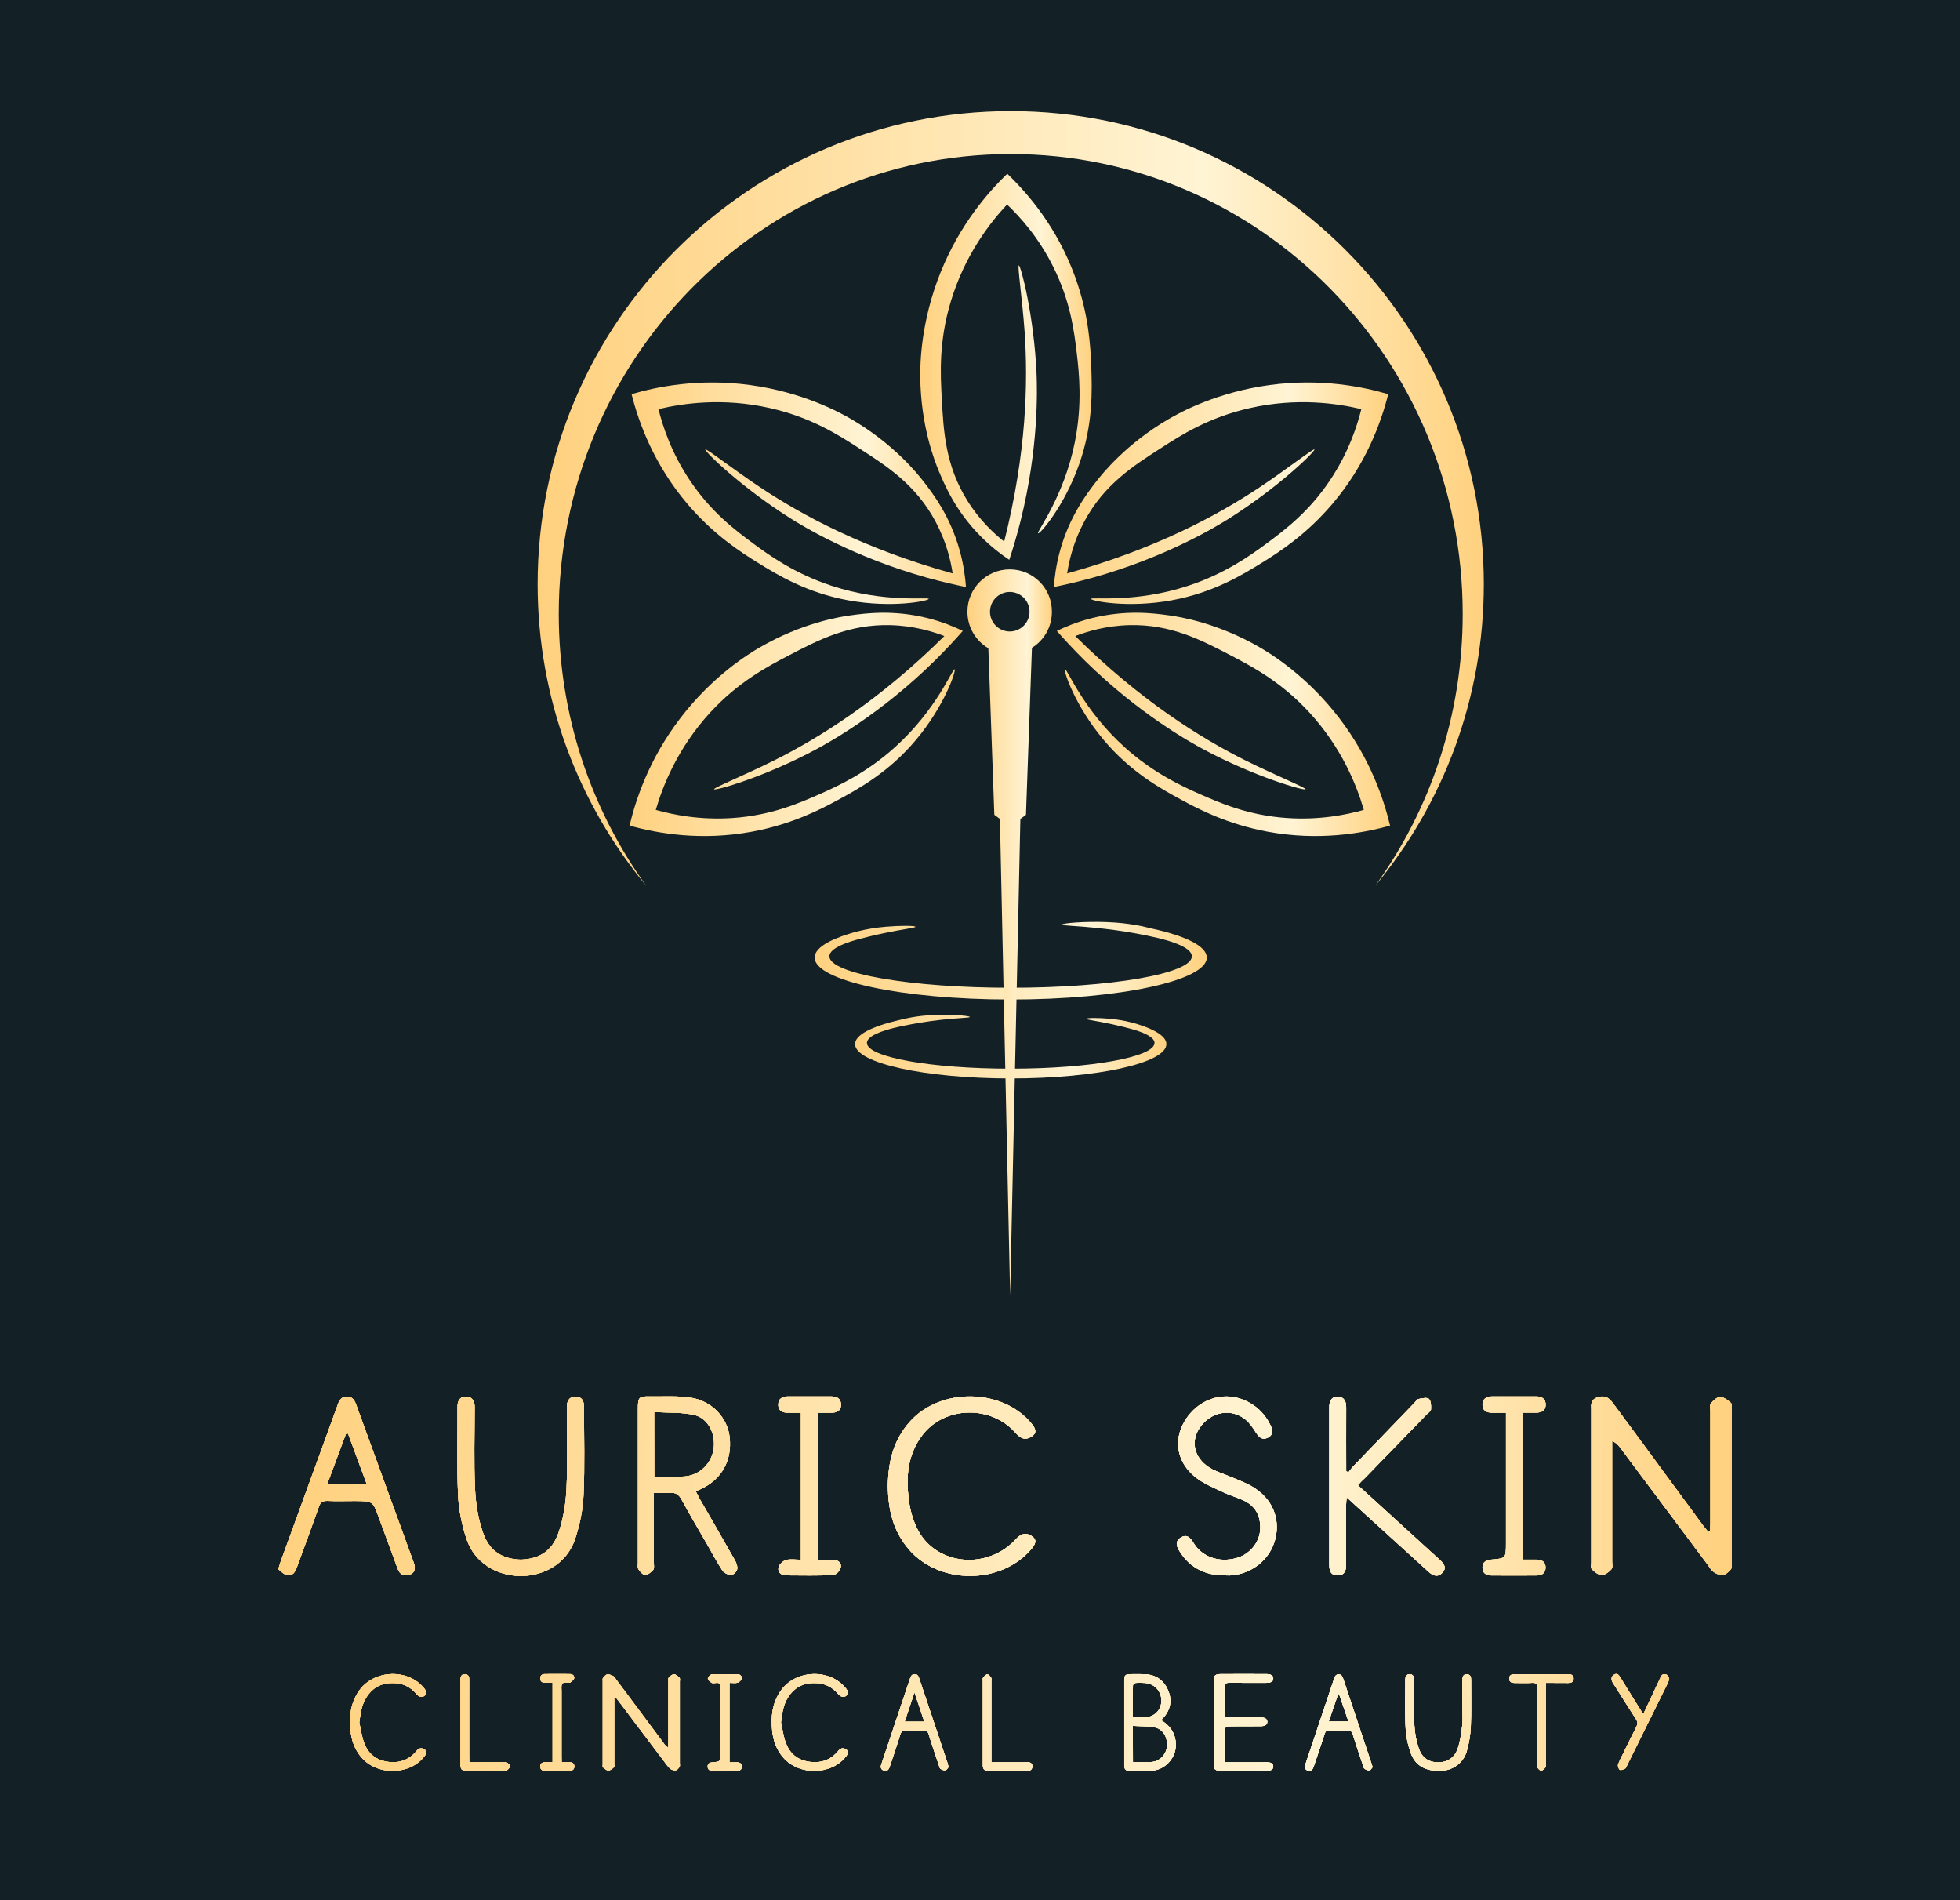 <svg xmlns="http://www.w3.org/2000/svg" xmlns:xlink="http://www.w3.org/1999/xlink" id="Layer_1" x="0px" y="0px" viewBox="0 0 2032.1 1969.6" style="enable-background:new 0 0 2032.1 1969.6;" xml:space="preserve"><style type="text/css">	.st0{fill:#FFFFFF;}	.st1{fill:#D9C2B6;}	.st2{fill:#132026;}	.st3{fill:url(#SVGID_1_);}	.st4{fill:url(#SVGID_2_);}	.st5{fill:url(#SVGID_3_);}	.st6{fill:url(#SVGID_4_);}	.st7{fill:url(#SVGID_5_);}	.st8{fill:url(#SVGID_6_);}	.st9{fill:url(#SVGID_7_);}	.st10{fill:url(#SVGID_8_);}	.st11{fill:url(#SVGID_9_);}	.st12{fill:url(#SVGID_10_);}	.st13{fill:url(#SVGID_11_);}	.st14{fill:url(#SVGID_12_);}	.st15{fill:url(#SVGID_13_);}	.st16{fill:url(#SVGID_14_);}	.st17{fill:url(#SVGID_15_);}	.st18{fill:url(#SVGID_16_);}	.st19{fill:url(#SVGID_17_);}	.st20{fill:url(#SVGID_18_);}	.st21{fill:url(#SVGID_19_);}	.st22{fill:url(#SVGID_20_);}	.st23{fill:url(#SVGID_21_);}	.st24{fill:url(#SVGID_22_);}	.st25{fill:url(#SVGID_23_);}	.st26{fill:url(#SVGID_24_);}	.st27{fill:url(#SVGID_25_);}	.st28{fill:url(#SVGID_26_);}	.st29{fill:url(#SVGID_27_);}	.st30{fill:url(#SVGID_28_);}	.st31{fill:url(#SVGID_29_);}	.st32{fill:url(#SVGID_30_);}	.st33{fill:url(#SVGID_31_);}	.st34{fill:url(#SVGID_32_);}	.st35{fill:url(#SVGID_33_);}	.st36{fill:url(#SVGID_34_);}	.st37{fill:url(#SVGID_35_);}	.st38{fill:url(#SVGID_36_);}	.st39{fill:url(#SVGID_37_);}	.st40{fill:url(#SVGID_38_);}	.st41{fill:url(#SVGID_39_);}	.st42{fill:url(#SVGID_40_);}	.st43{fill:url(#SVGID_41_);}	.st44{fill:url(#SVGID_42_);}	.st45{fill:url(#SVGID_43_);}	.st46{fill:url(#SVGID_44_);}	.st47{fill:url(#SVGID_45_);}	.st48{fill:url(#SVGID_46_);}	.st49{fill:url(#SVGID_47_);}	.st50{fill:url(#SVGID_48_);}	.st51{fill:url(#SVGID_49_);}	.st52{fill:url(#SVGID_50_);}	.st53{fill:url(#SVGID_51_);}	.st54{fill:url(#SVGID_52_);}	.st55{fill:url(#SVGID_53_);}	.st56{fill:url(#SVGID_54_);}	.st57{fill:url(#SVGID_55_);}	.st58{fill:url(#SVGID_56_);}	.st59{fill:url(#SVGID_57_);}	.st60{fill:url(#SVGID_58_);}	.st61{fill:url(#SVGID_59_);}	.st62{fill:url(#SVGID_60_);}	.st63{fill:url(#SVGID_61_);}	.st64{fill:url(#SVGID_62_);}	.st65{fill:url(#SVGID_63_);}	.st66{fill:url(#SVGID_64_);}	.st67{fill:url(#SVGID_65_);}	.st68{fill:url(#SVGID_66_);}	.st69{fill:url(#SVGID_67_);}	.st70{fill:url(#SVGID_68_);}	.st71{fill:url(#SVGID_69_);}	.st72{fill:url(#SVGID_70_);}	.st73{fill:url(#SVGID_71_);}	.st74{fill:url(#SVGID_72_);}	.st75{fill:url(#SVGID_73_);}	.st76{fill:url(#SVGID_74_);}	.st77{fill:url(#SVGID_75_);}	.st78{fill:url(#SVGID_76_);}	.st79{fill:url(#SVGID_77_);}	.st80{fill:url(#SVGID_78_);}	.st81{fill:url(#SVGID_79_);}	.st82{fill:url(#SVGID_80_);}	.st83{fill:url(#SVGID_81_);}	.st84{fill:url(#SVGID_82_);}	.st85{fill:url(#SVGID_83_);}	.st86{fill:url(#SVGID_84_);}	.st87{fill:url(#SVGID_85_);}	.st88{fill:url(#SVGID_86_);}	.st89{fill:url(#SVGID_87_);}	.st90{fill:url(#SVGID_88_);}	.st91{fill:url(#SVGID_89_);}	.st92{fill:url(#SVGID_90_);}	.st93{fill:url(#SVGID_91_);}	.st94{fill:url(#SVGID_92_);}	.st95{fill:url(#SVGID_93_);}	.st96{fill:url(#SVGID_94_);}	.st97{fill:url(#SVGID_95_);}	.st98{fill:url(#SVGID_96_);}	.st99{fill:url(#SVGID_97_);}	.st100{fill:url(#SVGID_98_);}	.st101{fill:url(#SVGID_99_);}	.st102{fill:url(#SVGID_100_);}	.st103{fill:url(#SVGID_101_);}</style><rect x="-5.5" y="0" class="st2" width="2037.6" height="1969.6"></rect><path class="st0" d="M912.1,922.3c-0.2,0.1-0.5,0.1-0.7,0.2v0C911.6,922.4,911.8,922.3,912.1,922.3z"></path><path class="st0" d="M1106,924C1106,924,1106,924,1106,924c-0.7-0.1-1.4-0.3-2.1-0.4C1104.6,923.7,1105.3,923.9,1106,924z"></path><path class="st1" d="M697.8,1340.7C697.8,1340.7,697.8,1340.7,697.8,1340.7c-0.2,0-0.5,0-0.7,0 C697.3,1340.7,697.5,1340.7,697.8,1340.7z"></path><path class="st1" d="M697.1,1340.7c-0.3,0-0.5,0-0.8,0v0C696.5,1340.7,696.8,1340.7,697.1,1340.7z"></path><g>	<g>		<g>			<g>				<linearGradient id="SVGID_1_" gradientUnits="userSpaceOnUse" x1="557.42" y1="516.713" x2="1538.372" y2="516.713">					<stop offset="0" style="stop-color:#FFD17F"></stop>					<stop offset="0.704" style="stop-color:#FFF4D4"></stop>					<stop offset="1" style="stop-color:#FFD17F"></stop>				</linearGradient>				<path class="st3" d="M579.3,636.4c0-263.3,209.8-476.7,468.6-476.7s468.6,213.4,468.6,476.7c0,105.5-33.7,202.9-90.7,281.8     c70.3-84.9,112.6-193.8,112.6-312.6c0-270.9-219.6-490.4-490.5-490.4S557.4,334.8,557.4,605.6c0,118.8,42.3,227.7,112.6,312.6     C613,839.3,579.3,741.8,579.3,636.4z"></path>			</g>			<g>				<linearGradient id="SVGID_2_" gradientUnits="userSpaceOnUse" x1="953.932" y1="380.511" x2="1131.719" y2="380.511">					<stop offset="0" style="stop-color:#FFD17F"></stop>					<stop offset="0.704" style="stop-color:#FFF4D4"></stop>					<stop offset="1" style="stop-color:#FFD17F"></stop>				</linearGradient>				<path class="st4" d="M1056.3,275.1c-1.6,0.2,3.6,35.2,6,68.7c3.6,52,2.1,125.4-21.2,217.6c-10.5-8.3-25.5-22.1-38.2-42.5     c-22.8-36.5-24.7-72.1-26.5-106.2c-1.4-25.2-3.2-59,9.6-100.9c14.5-47.7,40.4-80.9,58.1-99.8c13.6,12.9,32.8,34.2,48,64.8     c17.7,35.5,21.6,66.4,24.4,90.2c2.2,19.1,5.8,51.8-2.1,91.3c-11.5,57.4-40.1,93.3-38.1,94.5c1.8,1.1,27.3-28.1,42.6-71.7     c14.5-41.1,13.4-76.6,12.5-101.4c-0.8-19.7-2.3-53.3-17-93.4c-18.3-50-47.9-84.9-70.1-106.2c-19.3,18.6-48.9,52.1-69,101.9     c-20.7,51.3-21.3,94.9-21.2,108.3c0.4,51.2,15.2,88.3,19.1,97.7c6.4,15.3,17.8,42,43.5,67.9c11.1,11.2,21.7,19.1,29.7,24.4     c3.3-9.9,7.5-23.7,11.7-40.3c19.1-76.5,17.2-137.1,16.6-152.5C1072,326.5,1058.2,274.8,1056.3,275.1z"></path>			</g>			<g>				<linearGradient id="SVGID_3_" gradientUnits="userSpaceOnUse" x1="1092.417" y1="511.192" x2="1439.139" y2="511.192">					<stop offset="0" style="stop-color:#FFD17F"></stop>					<stop offset="0.704" style="stop-color:#FFF4D4"></stop>					<stop offset="1" style="stop-color:#FFD17F"></stop>				</linearGradient>				<path class="st5" d="M1362.8,465.9c-1-1.3-28.8,20.6-56.8,39.2c-43.4,28.9-107.9,63.9-199.6,89.3c2-13.3,6.6-33.1,18-54.2     c20.4-37.9,50.4-57.2,79.1-75.6c21.2-13.7,49.7-32,92.4-41.6c48.7-11,90.3-4.9,115.5,1.1c-4.5,18.2-13.5,45.4-32.5,73.8     c-22.1,33-47,51.6-66.3,65.9c-15.5,11.4-42.1,30.7-80.4,43.3c-55.6,18.4-100.9,11.4-101,13.7c0,2.1,37.9,9.8,83.4,1.5     c42.9-7.8,73.2-26.2,94.3-39.3c16.7-10.4,45.2-28.4,72.8-61c34.4-40.6,50.1-83.6,57.6-113.4c-25.7-7.6-69.4-16.7-122.7-9.5     c-54.9,7.4-93.1,28.4-104.6,35.1c-44.3,25.7-69.2,56.9-75.4,64.9c-10.2,13.1-27.7,36.3-37.5,71.5c-4.2,15.2-5.8,28.4-6.5,37.9     c10.3-2.1,24.3-5.2,40.8-9.8c75.9-21.3,127.7-52.9,140.7-61.1C1326,504.9,1364,467.5,1362.8,465.9z"></path>			</g>			<g>				<linearGradient id="SVGID_4_" gradientUnits="userSpaceOnUse" x1="1095.728" y1="751.05" x2="1441.359" y2="751.05">					<stop offset="0" style="stop-color:#FFD17F"></stop>					<stop offset="0.704" style="stop-color:#FFF4D4"></stop>					<stop offset="1" style="stop-color:#FFD17F"></stop>				</linearGradient>				<path class="st6" d="M1353.6,818.1c0.6-1.5-32.1-14.8-62.2-29.8c-46.6-23.3-109-62-176.6-129c12.5-4.8,32-10.7,56-11.3     c43-1.1,74.6,15.4,104.9,31.2c22.4,11.7,52.4,27.3,82,59.5c33.7,36.8,49.1,76,56.3,100.8c-18.1,5.1-46.1,10.8-80.2,8.4     c-39.6-2.8-68.1-15.2-90.1-24.9c-17.6-7.8-47.5-21.3-77.5-48.3c-43.5-39.1-59.9-82-62-80.9c-1.9,1,10.3,37.8,40,73.1     c28,33.4,59.1,50.5,80.9,62.3c17.3,9.4,47.1,25.1,89.1,32.9c52.4,9.7,97.5,2,127-6.3c-6.2-26.1-19.9-68.6-52.6-111.3     c-33.6-44-70.9-66.7-82.4-73.4c-44.3-25.7-83.7-31.8-93.8-33.2c-16.4-2.3-45.2-6-80.6,2.9c-15.3,3.9-27.5,9-36.1,13.2     c6.9,7.9,16.6,18.5,28.8,30.6c56.1,55.3,109.3,84.6,122.8,91.9C1301.5,805.6,1352.9,820,1353.6,818.1z"></path>			</g>			<g>				<linearGradient id="SVGID_5_" gradientUnits="userSpaceOnUse" x1="652.608" y1="751.05" x2="998.239" y2="751.05">					<stop offset="0" style="stop-color:#FFD17F"></stop>					<stop offset="0.704" style="stop-color:#FFF4D4"></stop>					<stop offset="1" style="stop-color:#FFD17F"></stop>				</linearGradient>				<path class="st7" d="M740.3,818.1c-0.6-1.5,32.1-14.8,62.2-29.8c46.6-23.3,109-62,176.6-129c-12.5-4.8-32-10.7-56-11.3     c-43-1.1-74.6,15.4-104.9,31.2c-22.4,11.7-52.4,27.3-82,59.5c-33.7,36.8-49.1,76-56.3,100.8c18.1,5.1,46.1,10.8,80.2,8.4     c39.6-2.8,68.1-15.2,90.1-24.9c17.6-7.8,47.5-21.3,77.5-48.3c43.5-39.1,59.9-82,62-80.9c1.9,1-10.3,37.8-40,73.1     c-28,33.4-59.1,50.5-80.9,62.3c-17.3,9.4-47.1,25.1-89.1,32.9c-52.4,9.7-97.5,2-127-6.3c6.2-26.1,19.9-68.6,52.6-111.3     c33.6-44,70.9-66.7,82.4-73.4c44.3-25.7,83.7-31.8,93.8-33.2c16.4-2.3,45.2-6,80.6,2.9c15.3,3.9,27.5,9,36.1,13.2     c-6.9,7.9-16.6,18.5-28.8,30.6c-56.1,55.3-109.3,84.6-122.8,91.9C792.5,805.6,741.1,820,740.3,818.1z"></path>			</g>			<g>				<linearGradient id="SVGID_6_" gradientUnits="userSpaceOnUse" x1="654.91" y1="511.192" x2="1001.633" y2="511.192">					<stop offset="0" style="stop-color:#FFD17F"></stop>					<stop offset="0.704" style="stop-color:#FFF4D4"></stop>					<stop offset="1" style="stop-color:#FFD17F"></stop>				</linearGradient>				<path class="st8" d="M731.3,465.9c1-1.3,28.8,20.6,56.8,39.2c43.4,28.9,107.9,63.9,199.6,89.3c-2-13.3-6.6-33.1-18-54.2     c-20.4-37.9-50.4-57.2-79.1-75.6c-21.2-13.7-49.7-32-92.4-41.6c-48.7-11-90.3-4.9-115.5,1.1c4.5,18.2,13.5,45.4,32.5,73.8     c22.1,33,47,51.6,66.3,65.9c15.5,11.4,42.1,30.7,80.4,43.3c55.6,18.4,100.9,11.4,101,13.7c0,2.1-37.9,9.8-83.4,1.5     c-42.9-7.8-73.2-26.2-94.3-39.3c-16.7-10.4-45.2-28.4-72.8-61c-34.4-40.6-50.1-83.6-57.6-113.4c25.7-7.6,69.4-16.7,122.7-9.5     c54.9,7.4,93.1,28.4,104.6,35.1c44.3,25.7,69.2,56.9,75.4,64.9c10.2,13.1,27.7,36.3,37.5,71.5c4.2,15.2,5.8,28.4,6.5,37.9     c-10.3-2.1-24.3-5.2-40.8-9.8c-75.9-21.3-127.7-52.9-140.7-61.1C768.1,504.9,730,467.5,731.3,465.9z"></path>			</g>			<g>				<linearGradient id="SVGID_7_" gradientUnits="userSpaceOnUse" x1="844.587" y1="995.829" x2="1251.205" y2="995.829">					<stop offset="0" style="stop-color:#FFD17F"></stop>					<stop offset="0.704" style="stop-color:#FFF4D4"></stop>					<stop offset="1" style="stop-color:#FFD17F"></stop>				</linearGradient>				<path class="st9" d="M1251.2,992.6c0,24-91,43.5-203.3,43.5s-203.3-19.5-203.3-43.5c0-9.3,13.6-17.9,36.6-24.9     c0.4-0.1,0.7-0.2,1.1-0.3c0.4-0.1,0.8-0.2,1.2-0.4c2.4-0.7,5.2-1.5,8.4-2.2c5.9-1.4,14.9-3.2,26.8-4.2     c13.8-1.2,30.3-1.2,30.4,0.1c0.1,1.1-12.2,2.3-33.1,6.7c-11,2.3-20.3,4.7-27.1,6.5c0,0,0,0,0,0c-18.3,5-29,11-29,17.4     c0,18,84.1,32.6,187.9,32.6s187.9-14.6,187.9-32.6c0-8.1-16.8-15.4-44.7-21.1c-1.1-0.2-2.2-0.4-3.3-0.7     c-12.1-2.5-29-5.4-49.3-7.5c-23-2.4-37.2-2.4-37.2-3.6c0-1.5,23.6-3.5,46.5-2.6c12.5,0.5,21.5,1.7,27.5,2.7     c7,1.1,13.1,2.5,18.4,3.9C1229.3,970.1,1251.2,980.8,1251.2,992.6z"></path>			</g>			<g>				<linearGradient id="SVGID_8_" gradientUnits="userSpaceOnUse" x1="886.527" y1="1084.967" x2="1209.264" y2="1084.967">					<stop offset="0" style="stop-color:#FFD17F"></stop>					<stop offset="0.704" style="stop-color:#FFF4D4"></stop>					<stop offset="1" style="stop-color:#FFD17F"></stop>				</linearGradient>				<path class="st10" d="M886.5,1082.3c0,19.6,72.2,35.6,161.4,35.6s161.4-15.9,161.4-35.6c0-7.6-10.8-14.6-29.1-20.4     c-0.3-0.1-0.6-0.2-0.9-0.3c-0.3-0.1-0.6-0.2-1-0.3c-1.9-0.6-4.1-1.2-6.7-1.8c-4.7-1.2-11.8-2.6-21.3-3.5c-10.9-1-24-1-24.1,0.1     c-0.1,0.9,9.7,1.9,26.3,5.5c8.7,1.9,16.1,3.8,21.5,5.3c0,0,0,0,0,0c14.6,4.1,23,9,23,14.2c0,14.7-66.8,26.7-149.1,26.7     s-149.1-11.9-149.1-26.7c0-6.6,13.3-12.6,35.5-17.3c0.9-0.2,1.7-0.4,2.6-0.5c9.6-2,23-4.4,39.1-6.2c18.3-2,29.5-2,29.5-2.9     c0-1.2-18.7-2.9-36.9-2.1c-9.9,0.4-17.1,1.4-21.8,2.2c-5.5,0.9-10.4,2.1-14.6,3.1C903.9,1064,886.5,1072.7,886.5,1082.3z"></path>			</g>			<g>				<g>					<linearGradient id="SVGID_9_" gradientUnits="userSpaceOnUse" x1="1003.021" y1="966.561" x2="1090.797" y2="966.561">						<stop offset="0" style="stop-color:#FFD17F"></stop>						<stop offset="0.704" style="stop-color:#FFF4D4"></stop>						<stop offset="1" style="stop-color:#FFD17F"></stop>					</linearGradient>					<path class="st11" d="M1046.9,590.2c-24.2,0-43.9,19.7-43.9,43.9c0,16.1,8.7,30.2,21.7,37.9c2.1,57.5,4.1,115.1,6.2,172.6      c2,1.4,3.9,2.8,5.8,4.3c3.5,164.7,7.1,329.5,10.6,494.2c3.5-164.7,7.1-329.5,10.6-494.2c2-1.4,3.9-2.8,5.8-4.3      c2.1-57.7,4.2-115.4,6.2-173.1c12.5-7.7,20.7-21.5,20.7-37.3C1090.8,609.8,1071.1,590.2,1046.9,590.2z M1046.9,613.6      c11.3,0,20.5,9.2,20.5,20.5s-9.2,20.5-20.5,20.5s-20.5-9.2-20.5-20.5S1035.6,613.6,1046.9,613.6z"></path>				</g>			</g>		</g>	</g>	<g>		<g>			<g>				<g>					<linearGradient id="SVGID_10_" gradientUnits="userSpaceOnUse" x1="1649.477" y1="1540.146" x2="1795.553" y2="1540.146">						<stop offset="0" style="stop-color:#FFD17F"></stop>						<stop offset="1" style="stop-color:#FFBF7F"></stop>					</linearGradient>					<path class="st12" d="M1772.8,1587.6c0.2-2.7,0.5-5.4,0.5-8.2c0-39,0-78,0-117c0-2.6-0.9-5.7,0.6-7.7c2.2-2.8,6.4-6.7,9.5-6.6      c3.9,0.1,8.3,3.4,11.2,6.2c1.6,1.5,0.7,4.5,0.7,6.9c0,52.9,0,105.8,0,158.7c0,2.3,0.6,5.1-0.8,6.9c-1.9,2.5-5.1,5.2-8.4,5.9      c-2.7,0.5-6.9-1.5-9.4-3.2c-2.7-1.9-4.1-4.8-6-7.3c-30.2-40.4-60.5-80.9-90.7-121.3c-2-2.6-4.1-5.2-8.6-7.3c0,2.8,0,5.5,0,8.3      c0,39,0,78,0,117c0,2.6,0.9,5.8-0.7,7.7c-2.3,2.7-6.6,6-10.1,6c-3.5,0-7.6-3.3-10.2-6c-1.5-1.6-0.6-4.6-0.6-6.9      c0-52.9,0-105.8,0-158.7c0-0.5,0-1,0-1.6c-0.5-5.1,0.8-9.8,8-11.4c8-1.8,11.6,2.6,15,7.2c6.7,9.1,13.5,18.2,20.2,27.3      c24.3,33.1,48.6,66.1,73,99.2c1.6,2.1,3.4,4.2,5.1,6.3C1771.5,1587.9,1772.2,1587.8,1772.8,1587.6z"></path>					<linearGradient id="SVGID_11_" gradientUnits="userSpaceOnUse" x1="661.182" y1="1540.015" x2="764.366" y2="1540.015">						<stop offset="0" style="stop-color:#FFD17F"></stop>						<stop offset="1" style="stop-color:#FFBF7F"></stop>					</linearGradient>					<path class="st13" d="M677.9,1547.5c0,25.2,0,49,0,72.8c0,2.3,0.6,5.5-0.6,6.9c-2.2,2.5-5.5,5.3-8.4,5.3c-2.4,0-5.3-3.3-7-5.9      c-1.1-1.7-0.5-4.6-0.5-6.9c0-53.2,0-106.3,0-159.5c0-12,0.9-12.9,13.1-12.7c13.8,0.2,27.9-0.8,41.5,1.3      c22.2,3.4,38.3,20.8,40.5,41.2c2.6,23.7-8.2,43.3-29.3,53.2c-1.6,0.8-3.3,1.5-5.9,2.6c1.5,2.8,2.7,5.3,4,7.7      c12.3,21.3,24.6,42.6,36.7,64c1.6,2.8,2.9,6.6,2.2,9.5c-0.5,2.3-4.1,5.7-6.3,5.6c-3-0.1-7.2-2.1-8.9-4.6      c-5.7-8.7-10.6-18-15.8-27.1c-8.9-15.4-18-30.7-26.5-46.4c-2.9-5.4-6.3-7.6-12.3-7C689.4,1547.9,684.1,1547.5,677.9,1547.5z       M678.3,1530.6c10.8,0,20.8,0.5,30.7-0.1c16.1-0.9,29-13.4,31-29.3c2-15.6-6.2-31.5-20.7-34.6c-13.2-2.8-27.2-2.1-41.1-2.9      C678.3,1487.1,678.3,1508.5,678.3,1530.6z"></path>					<linearGradient id="SVGID_12_" gradientUnits="userSpaceOnUse" x1="1378.141" y1="1540.514" x2="1497.764" y2="1540.514">						<stop offset="0" style="stop-color:#FFD17F"></stop>						<stop offset="1" style="stop-color:#FFBF7F"></stop>					</linearGradient>					<path class="st14" d="M1407.8,1539.5c23.2,21.1,45.6,41.5,68,62c5.6,5.1,11.1,10.2,16.7,15.2c4.6,4.1,8,8.8,2.4,14.1      c-5.1,4.8-10,2-14.3-2c-25.6-23.3-51.2-46.6-76.9-69.9c-2.1-1.9-4.3-3.8-7.5-6.8c-0.3,3.6-0.6,5.8-0.6,8      c0,20.7-0.1,41.4,0,62.1c0,6-1.7,10.8-8.8,10.8c-7.3,0-8.6-5.1-8.6-10.9c0-54.5,0-108.9,0-163.4c0-5.9,1.8-11,8.9-10.8      c6.9,0.2,8.6,5.2,8.6,11.1c-0.1,21.9,0,43.8,0,65.8c0.7,0.5,1.5,1,2.2,1.6c1.7-2.2,3.3-4.5,5.2-6.5c21-21.8,42-43.6,63-65.3      c1.5-1.5,2.8-4,4.6-4.4c3.6-0.8,9.1-1.9,10.8-0.1c2.3,2.3,2.3,7.2,2.1,10.9c-0.1,1.9-3,3.6-4.6,5.3      c-21.4,22.1-42.9,44.2-64.4,66.3C1412.3,1534.5,1410.4,1536.7,1407.8,1539.5z"></path>					<linearGradient id="SVGID_13_" gradientUnits="userSpaceOnUse" x1="474.161" y1="1540.736" x2="605.773" y2="1540.736">						<stop offset="0" style="stop-color:#FFD17F"></stop>						<stop offset="1" style="stop-color:#FFBF7F"></stop>					</linearGradient>					<path class="st15" d="M605,1549.8c-0.7,15.2-3.9,30.7-8.7,45.3c-8.6,25.7-31.8,38-55.2,38.6c-0.4,0-0.7,0-1.1,0      c-0.4,0-0.8,0-1.3,0c-23.4-0.7-46.5-13-55.1-38.6c-4.8-14.5-8-30.1-8.7-45.3c-1.4-30.3-0.4-60.7-0.6-91.1      c0-6,1.8-10.9,8.8-10.9c6.9,0,9,4.8,9,10.8c0,28.3-0.9,56.6,0.4,84.8c0.7,15.2,3.2,30.9,8.2,45.3c6.7,19.3,20.2,27.5,39.3,28      c19-0.6,32.4-8.7,39.1-28c5-14.4,7.5-30.1,8.2-45.3c1.3-28.2,0.4-56.5,0.4-84.8c0-6,2.1-10.8,9-10.8c7,0,8.8,4.9,8.8,10.9      C605.4,1489.1,606.4,1519.5,605,1549.8z"></path>					<linearGradient id="SVGID_14_" gradientUnits="userSpaceOnUse" x1="288.467" y1="1540.374" x2="430.024" y2="1540.374">						<stop offset="0" style="stop-color:#FFD17F"></stop>						<stop offset="1" style="stop-color:#FFBF7F"></stop>					</linearGradient>					<path class="st16" d="M288.5,1626.6c1.4-4.2,1.9-6.2,2.6-8.2c19.5-53.6,39-107.1,58.5-160.7c1.7-4.8,3.2-10,10.2-10      c6.9,0.1,8.3,5.4,10.1,10.1c19.3,53.1,38.7,106.1,58,159.2c0.5,1.5,1.2,3,1.6,4.5c1.3,4.9,0.5,9.2-5.2,10.9      c-5.9,1.8-9.9-0.7-11.9-6c-6.6-17.8-13.2-35.7-19.7-53.5c-6.2-17-6.1-17-25.8-17c-9.1,0-18.3,0.3-27.4-0.1      c-5.3-0.2-7.4,1.8-8.9,6.1c-7.4,20.9-15.1,41.7-22.7,62.5c-1.7,4.8-4.2,9.5-10.5,8.2C293.9,1632,291.1,1628.4,288.5,1626.6z       M360.8,1486c-0.7,0.1-1.4,0.1-2.1,0.2c-6.4,17.3-12.9,34.7-19.5,52.4c14.4,0,27.4,0,41.1,0      C373.6,1520.4,367.2,1503.2,360.8,1486z"></path>					<linearGradient id="SVGID_15_" gradientUnits="userSpaceOnUse" x1="1220.112" y1="1540.264" x2="1323.777" y2="1540.264">						<stop offset="0" style="stop-color:#FFD17F"></stop>						<stop offset="1" style="stop-color:#FFBF7F"></stop>					</linearGradient>					<path class="st17" d="M1270.2,1633c-19.7,0.1-35.7-7.1-46.6-24c-3.3-5.1-6.2-10.8,0.5-15.1c6.7-4.3,10.3,0.5,13.6,5.9      c9,14.4,26.3,20.2,44.2,15.3c13.8-3.8,24.1-16.1,24.7-30.1c0.5-12.8-4.3-23.2-16.1-29.1c-7-3.5-14.7-5.5-21.8-8.9      c-9.4-4.4-19.3-8.4-27.6-14.5c-20.5-15.2-25.1-38.6-13-59.1c13-22.2,38.8-31.7,61.5-22.2c12.3,5.1,21.5,13.8,27.4,25.8      c2.5,5.2,3.5,10.4-2.8,13.4c-5.7,2.7-9-0.8-12.1-5.5c-3.1-4.8-6.3-9.8-10.6-13.3c-15.1-12.4-36.4-8.3-47.8,8.6      c-10.2,15.2-4.9,33.2,13,42.7c6,3.2,12.6,5.1,18.8,7.8c7.7,3.3,15.7,6.1,22.8,10.3c20.7,12.2,29.4,32.9,23.8,54.7      c-5.5,21.1-24.4,36.1-47.1,37.4C1273.4,1633.1,1271.8,1633,1270.2,1633z"></path>					<linearGradient id="SVGID_16_" gradientUnits="userSpaceOnUse" x1="920.5" y1="1540.445" x2="1073.375" y2="1540.445">						<stop offset="0" style="stop-color:#FFD17F"></stop>						<stop offset="1" style="stop-color:#FFBF7F"></stop>					</linearGradient>					<path class="st18" d="M920.5,1541.3c0.3-24.7,5-47.6,22.8-67.6c31.6-35.5,95.4-34.8,125.8,1.5c4.2,5,7.1,10.1-0.2,14.3      c-7.4,4.3-12,0.2-16.4-4.7c-25.5-28.6-73.5-27.2-96.3,2.9c-15.4,20.4-16.9,43.2-14.1,66.2c1.4,11.3,4.5,23,10.2,33.3      c20,35.9,72,40,100.8,8.4c4.5-4.9,9.4-7.6,16-3.7c6.9,4.1,4.3,8.9,0.3,13.7c-31.3,37-95,37.4-126.9,0.7      C925.3,1586.4,921,1564,920.5,1541.3z"></path>					<linearGradient id="SVGID_17_" gradientUnits="userSpaceOnUse" x1="1536.932" y1="1540.311" x2="1602.367" y2="1540.311">						<stop offset="0" style="stop-color:#FFD17F"></stop>						<stop offset="1" style="stop-color:#FFBF7F"></stop>					</linearGradient>					<path class="st19" d="M1578.9,1616.7c5.3,0,9.9-0.1,14.6,0c5.1,0.1,8.8,2.4,8.9,7.9c0.1,5.9-3.6,8.4-9.1,8.5      c-15.7,0.1-31.4,0.1-47.1,0c-5.5,0-9.3-2.6-9.2-8.4c0.1-5.3,3.7-7.6,8.8-8c15.6-1.3,15.6-1.3,15.6-17.4c0-41.4,0-82.8,0-124.1      c0-3.1,0-6.2,0-10.8c-5.3,0-9.8,0-14.4,0c-5.8,0-10.1-2.3-10-8.5c0.1-6.1,4.4-8.4,10.2-8.4c15.2,0,30.4,0,45.6,0      c5.8,0,9.8,2.6,9.7,8.8c-0.1,5.9-4.3,7.9-9.6,8c-4.4,0.1-8.8,0-13.9,0C1578.9,1515.2,1578.9,1565.3,1578.9,1616.7z"></path>					<linearGradient id="SVGID_18_" gradientUnits="userSpaceOnUse" x1="806.743" y1="1540.349" x2="871.821" y2="1540.349">						<stop offset="0" style="stop-color:#FFD17F"></stop>						<stop offset="1" style="stop-color:#FFBF7F"></stop>					</linearGradient>					<path class="st20" d="M848.3,1616.8c5.6,0,10.5-0.2,15.4,0c5.3,0.2,9.1,3.3,7.9,8.4c-0.8,3.1-5,7.4-7.8,7.5      c-16.2,0.7-32.4,0.4-48.6,0.3c-5.2,0-9.2-3.2-8-8.3c0.7-3.1,4.6-6.7,7.8-7.6c4.6-1.3,9.8-0.3,15.4-0.3c0-50.8,0-100.9,0-152.4      c-4.4,0-9,0-13.6,0c-5.7,0-10-2.1-9.9-8.5c0.1-6.2,4.4-8.4,10.1-8.4c14.9,0,29.8,0,44.7,0c5.7,0,10.1,2,10.2,8.3      c0.2,6.9-4.6,8.7-10.5,8.6c-4.1,0-8.3,0-13,0C848.3,1515.3,848.3,1565.4,848.3,1616.8z"></path>				</g>			</g>			<g>				<g>					<linearGradient id="SVGID_19_" gradientUnits="userSpaceOnUse" x1="624.79" y1="1785.464" x2="704.722" y2="1785.464">						<stop offset="0" style="stop-color:#FFD17F"></stop>						<stop offset="1" style="stop-color:#FFBF7F"></stop>					</linearGradient>					<path class="st21" d="M636.8,1759.9c0,1.5,0,3,0,4.5c0,21.2,0,42.4,0,63.7c0,1.3,0.6,2.9-0.2,3.7c-1.5,1.5-3.7,3.4-5.9,3.5      c-1.7,0.1-3.9-1.9-5.5-3.3c-0.7-0.6-0.3-1.9-0.3-2.9c0-29,0-58,0-87c0-0.8-0.3-1.9,0.2-2.5c1.2-1.5,2.5-3.5,4.4-3.9      c1.8-0.4,4.5,0.7,6.3,1.7c1.4,0.8,2.1,2.3,3,3.5c16.6,22.3,33.2,44.6,49.9,66.9c1,1.3,2,2.6,4.2,3.7c0-1.5,0-2.9,0-4.4      c0-21.2,0-42.4,0-63.7c0-1.4-0.6-3.1,0.3-4.2c1.3-1.6,3.7-3.7,5.6-3.7c1.9,0,4.2,2.1,5.7,3.7c0.8,0.9,0.3,2.5,0.3,3.7      c0,28.3,0,56.6,0,84.9c0,1.3,0.4,2.7-0.3,3.8c-0.9,1.4-2.4,3.2-4.1,3.5c-1.6,0.3-4.5-0.6-5.6-1.7c-2.7-2.5-4.7-5.4-6.8-8.3      c-15.4-20.4-30.8-40.8-46.2-61.2c-1.1-1.5-2.3-2.9-3.4-4.4C637.7,1759.8,637.3,1759.8,636.8,1759.9z"></path>					<linearGradient id="SVGID_20_" gradientUnits="userSpaceOnUse" x1="1165.524" y1="1785.448" x2="1219.135" y2="1785.448">						<stop offset="0" style="stop-color:#FFD17F"></stop>						<stop offset="1" style="stop-color:#FFBF7F"></stop>					</linearGradient>					<path class="st22" d="M1203.8,1783.2c8.6,5,13.8,12,15.1,21.7c2.1,15.8-10.2,30.3-26.1,30.7c-7.2,0.1-14.4,0-21.6,0.1      c-3.9,0-5.6-1.8-5.6-5.7c0-29.6,0-59.1,0-88.7c0-4.5,1.4-5.8,5.8-5.9c4.5-0.1,9.1,0,13.6,0c12.2-0.1,21.2,5.5,25.9,16.4      c4.7,10.8,2.7,21.1-5.7,29.8C1204.8,1781.9,1204.5,1782.3,1203.8,1783.2z M1174.6,1826.5c6.8,0,13.3,0.4,19.7-0.1      c8.2-0.7,14.8-7.8,15.6-15.9c0.9-9.1-3.8-18-12.3-19.8c-7.4-1.6-15.2-1.2-23.1-1.7C1174.6,1802,1174.6,1814,1174.6,1826.5z       M1174.4,1780.3c4.2,0,7.9,0,11.6,0c10.3-0.1,17.7-7,18.1-16.8c0.3-10.2-6.9-18.3-17.1-19c-3.2-0.2-6.5-0.3-9.7,0      c-1,0.1-2.7,1.6-2.7,2.6C1174.3,1757.9,1174.4,1768.8,1174.4,1780.3z"></path>					<linearGradient id="SVGID_21_" gradientUnits="userSpaceOnUse" x1="1456.766" y1="1785.515" x2="1525.229" y2="1785.515">						<stop offset="0" style="stop-color:#FFD17F"></stop>						<stop offset="1" style="stop-color:#FFBF7F"></stop>					</linearGradient>					<path class="st23" d="M1516.2,1768.4c0-8.9,0-17.8,0-26.7c0-3.3,0.6-6.3,4.6-6.2c3.9,0.1,4.5,3.1,4.4,6.4      c-0.1,16,0.4,32-0.3,47.9c-0.4,8.7-1.9,17.5-4.3,25.8c-3.6,12.1-14.5,19.6-26.7,20c-15.8,0.5-26.4-5.1-31.2-18.3      c-3-8.4-5-17.5-5.4-26.4c-0.9-16.5-0.3-33.1-0.3-49.6c0-3.3,1-5.9,4.6-5.8c3.6,0,4.5,2.7,4.5,5.9c0,15.7-0.5,31.4,0.3,47.1      c0.4,8.2,2,16.6,4.7,24.3c3.1,8.9,9.9,14.1,20.1,14c10.1-0.1,17-5.2,20.1-14.1c2.7-7.9,3.8-16.4,4.8-24.8      C1516.7,1781.5,1516.1,1774.9,1516.2,1768.4C1516.1,1768.4,1516.1,1768.4,1516.2,1768.4z"></path>					<linearGradient id="SVGID_22_" gradientUnits="userSpaceOnUse" x1="913.175" y1="1785.477" x2="983.46" y2="1785.477">						<stop offset="0" style="stop-color:#FFD17F"></stop>						<stop offset="1" style="stop-color:#FFBF7F"></stop>					</linearGradient>					<path class="st24" d="M983.5,1831.7c-0.9,1-1.8,3-3.2,3.3c-1.6,0.4-3.7-0.5-5.2-1.4c-1-0.7-1.2-2.5-1.7-3.8      c-3.6-10.7-7.3-21.4-10.6-32.2c-0.9-3-2.4-3.9-5.4-3.8c-5.9,0.2-11.9,0.3-17.8,0c-3.5-0.2-5.2,0.8-6.3,4.4      c-3.2,10.6-6.8,21-10.3,31.5c-0.3,0.9-0.6,1.9-1,2.8c-1.1,2.6-3.1,3.8-5.8,2.8c-2.7-1-3.5-3.2-2.6-5.9      c1.9-5.9,3.9-11.8,5.9-17.7c7.9-23.6,15.8-47.2,23.7-70.8c0.9-2.6,1.6-5.4,5-5.5c3.4-0.1,4.3,2.7,5.1,5.3      c9.7,29,19.4,57.9,29.1,86.9C982.6,1828.7,982.9,1829.8,983.5,1831.7z M948.1,1754.3c-3.6,10.9-6.9,20.5-10.2,30.4      c7.1,0,13.4,0,20.4,0C955,1774.6,951.8,1765.1,948.1,1754.3z"></path>					<linearGradient id="SVGID_23_" gradientUnits="userSpaceOnUse" x1="1352.924" y1="1785.478" x2="1423.085" y2="1785.478">						<stop offset="0" style="stop-color:#FFD17F"></stop>						<stop offset="1" style="stop-color:#FFBF7F"></stop>					</linearGradient>					<path class="st25" d="M1423.1,1831.8c-0.9,1-1.9,3.1-3.3,3.3c-1.6,0.3-3.6-0.7-5.1-1.6c-0.9-0.6-1.1-2.2-1.5-3.4      c-3.7-10.8-7.4-21.7-10.8-32.6c-0.9-2.8-2.2-3.7-5.1-3.6c-6.5,0.2-13,0.2-19.5,0c-2.6-0.1-3.7,0.9-4.4,3.3      c-3.5,10.9-7.2,21.7-10.9,32.6c-0.2,0.7-0.5,1.3-0.7,2c-1,3-3,4.6-6.1,3.5c-3-1.1-3.2-3.6-2.3-6.3c4.4-13.1,8.8-26.3,13.2-39.4      c5.5-16.4,10.9-32.7,16.4-49c0.8-2.5,1.7-5,4.9-5c3.2,0,4,2.6,4.9,5.1c9.7,29.1,19.4,58.2,29.1,87.3      C1422.2,1828.8,1422.5,1829.9,1423.1,1831.8z M1377.6,1784.5c7.1,0,13.6,0,20.5,0c-3.4-9.8-6.6-19.2-9.8-28.5      c-0.3,0.1-0.6,0.1-1,0.2C1384.1,1765.5,1380.9,1774.8,1377.6,1784.5z"></path>					<linearGradient id="SVGID_24_" gradientUnits="userSpaceOnUse" x1="1258.291" y1="1785.441" x2="1320.205" y2="1785.441">						<stop offset="0" style="stop-color:#FFD17F"></stop>						<stop offset="1" style="stop-color:#FFBF7F"></stop>					</linearGradient>					<path class="st26" d="M1269.8,1780.3c11.2,0,21.9,0,32.5,0c1.8,0,3.6,0,5.4,0c3.8,0.1,6.2,1.6,6.2,4.6c0,2.9-2.5,4.3-6,4.4      c-4.8,0.1-9.6,0.1-14.5,0.1c-6.6,0-13.2-0.1-19.8,0.1c-1.3,0-3.7,1.5-3.7,2.3c-0.2,11.4-0.2,22.9-0.2,34.9c2.4,0,4.3,0,6.2,0      c12.3,0,24.6,0,36.9,0c4,0,7.4,0.9,7.3,4.6c-0.1,3.4-3.3,4.3-7.1,4.3c-15.9,0-31.8,0-47.6,0c-4.9,0-7.2-1.8-7.1-5.7      c0-29.6,0-59.1,0-88.7c0-4.3,2-5.9,7.4-5.9c15.7-0.1,31.4,0,47.1,0c4.1,0,7.3,1.1,7.3,4.6c0,3.6-3.4,4.5-7.4,4.5      c-12.5,0-25,0.1-37.5-0.1c-4.6-0.1-5.7,1.2-5.6,4.6C1269.9,1759.2,1269.8,1769.5,1269.8,1780.3z"></path>					<linearGradient id="SVGID_25_" gradientUnits="userSpaceOnUse" x1="800.154" y1="1785.479" x2="879.096" y2="1785.479">						<stop offset="0" style="stop-color:#FFD17F"></stop>						<stop offset="1" style="stop-color:#FFBF7F"></stop>					</linearGradient>					<path class="st27" d="M809.7,1785.5c1.7,7.3,2.5,14.9,5.3,21.9c3.8,9.8,11.3,16.9,23.9,18.8c12.9,1.9,22.9-2.3,30.3-11.4      c2-2.5,4.7-3.4,7.6-1.7c3.3,1.9,2.6,4.5,0.7,7.1c-14.8,19.9-48.8,20.8-65.4,1.7c-7.2-8.3-10.5-17.9-11.5-28.1      c-1.4-14.2-0.1-28,8.5-40.7c15.3-22.6,51.5-24,68.1-2.7c1.8,2.3,3,4.5,0.6,7c-2.5,2.5-6.1,1.9-8.9-1.5      c-6.3-7.6-14.7-11.6-25.7-11.3c-12.2,0.3-20.4,5.8-26,14.6C811.9,1767.2,810.9,1776.2,809.7,1785.5z"></path>					<linearGradient id="SVGID_26_" gradientUnits="userSpaceOnUse" x1="363.025" y1="1785.479" x2="441.967" y2="1785.479">						<stop offset="0" style="stop-color:#FFD17F"></stop>						<stop offset="1" style="stop-color:#FFBF7F"></stop>					</linearGradient>					<path class="st28" d="M372.5,1785.5c1.7,7.3,2.5,14.9,5.3,21.9c3.8,9.8,11.3,16.9,23.9,18.8c12.9,1.9,22.9-2.3,30.3-11.4      c2-2.5,4.7-3.4,7.6-1.7c3.3,1.9,2.6,4.5,0.7,7.1c-14.8,19.9-48.8,20.8-65.4,1.7c-7.2-8.3-10.5-17.9-11.5-28.1      c-1.4-14.2-0.1-28,8.5-40.7c15.3-22.6,51.5-24,68.1-2.7c1.8,2.3,3,4.5,0.6,7c-2.5,2.5-6.1,1.9-8.9-1.5      c-6.3-7.6-14.7-11.6-25.7-11.3c-12.2,0.3-20.4,5.8-26,14.6C374.8,1767.2,373.8,1776.2,372.5,1785.5z"></path>					<linearGradient id="SVGID_27_" gradientUnits="userSpaceOnUse" x1="1670.77" y1="1785.122" x2="1730.262" y2="1785.122">						<stop offset="0" style="stop-color:#FFD17F"></stop>						<stop offset="1" style="stop-color:#FFBF7F"></stop>					</linearGradient>					<path class="st29" d="M1703.7,1776.9c1.4-2.9,2.4-5.1,3.5-7.4c4.6-9.7,9.1-19.5,13.7-29.2c1.3-2.8,2.4-6.2,6.7-4.5      c3,1.2,3.5,4.9,1.5,8.9c-7.2,14.6-14.4,29.2-21.6,43.7c-6.9,13.9-13.8,27.9-20.7,41.8c-0.5,1-0.8,2.5-1.6,2.9      c-1.8,0.9-4.4,2.2-5.7,1.5c-1.3-0.6-2.4-3.9-1.9-5.5c1.4-4.1,3.6-8,5.5-11.9c4.4-9,8.8-18.1,13.4-27c1.5-3,1.6-5.2-0.3-8.1      c-7.7-11.8-15.2-23.8-22.8-35.8c-0.8-1.2-1.6-2.3-2.1-3.6c-1.1-2.9-0.3-5.4,2.3-6.9c2.7-1.6,4.6,0.1,5.9,2.3      c7,11.2,13.9,22.3,20.8,33.5C1701.3,1773.3,1702.3,1774.8,1703.7,1776.9z"></path>					<linearGradient id="SVGID_28_" gradientUnits="userSpaceOnUse" x1="1564.693" y1="1785.278" x2="1631.553" y2="1785.278">						<stop offset="0" style="stop-color:#FFD17F"></stop>						<stop offset="1" style="stop-color:#FFBF7F"></stop>					</linearGradient>					<path class="st30" d="M1602.7,1744.4c0,2.2,0,3.9,0,5.6c0,25.9,0,51.8,0,77.7c0,1.4,0.4,3.2-0.3,4.2c-1.1,1.5-2.8,3.3-4.5,3.5      c-1.3,0.1-3.1-1.9-4-3.4c-0.7-1.2-0.3-3-0.3-4.6c0-25.9-0.1-51.8,0.1-77.7c0-4-0.9-5.5-5.1-5.3c-6.1,0.4-12.2,0.1-18.2,0.1      c-3.3,0-5.8-1.1-5.7-4.7c0.1-3.3,2.5-4.4,5.6-4.4c18.5,0,37.1,0,55.6,0c3.3,0,5.7,1.2,5.6,4.8c-0.1,3.4-2.6,4.3-5.6,4.3      C1618.4,1744.4,1610.9,1744.4,1602.7,1744.4z"></path>					<linearGradient id="SVGID_29_" gradientUnits="userSpaceOnUse" x1="733.838" y1="1785.421" x2="769.146" y2="1785.421">						<stop offset="0" style="stop-color:#FFD17F"></stop>						<stop offset="1" style="stop-color:#FFBF7F"></stop>					</linearGradient>					<path class="st31" d="M756.3,1744.4c0,27.7,0,54.7,0,82.4c2.8,0,5.4,0,8,0c2.8,0.1,4.7,1.3,4.8,4.2c0.1,3.2-1.9,4.6-4.9,4.6      c-8.5,0-17,0-25.5,0c-3,0-5-1.4-5-4.5c0-2.9,2-4.1,4.8-4.3c8.4-0.7,8.4-0.7,8.4-9c0-22.8-0.1-45.6,0.1-68.3      c0-3.8-0.8-5.6-4.9-5c-1.4,0.2-3.2,0.5-4.2-0.1c-1.7-1.1-4-2.9-4-4.4c0-1.5,2.5-4.2,4-4.3c8.9-0.4,17.8-0.3,26.7-0.2      c2.7,0,4.9,1.9,4.2,4.7c-0.4,1.7-2.5,3.6-4.3,4.1C762.3,1744.9,759.5,1744.4,756.3,1744.4z"></path>					<linearGradient id="SVGID_30_" gradientUnits="userSpaceOnUse" x1="560.142" y1="1785.434" x2="595.415" y2="1785.434">						<stop offset="0" style="stop-color:#FFD17F"></stop>						<stop offset="1" style="stop-color:#FFBF7F"></stop>					</linearGradient>					<path class="st32" d="M582.3,1826.7c3.2,0,5.7,0,8.2,0c3,0,5,1.4,4.9,4.5c0,2.9-1.9,4.3-4.8,4.3c-8.6,0-17.3,0-25.9,0      c-2.8,0-4.6-1.5-4.6-4.4c0-2.9,1.8-4.3,4.7-4.4c2.6-0.1,5.3,0,8.1,0c0-27.7,0-54.7,0-82.4c-2.9,0-5.6,0.1-8.2,0      c-2.8-0.1-4.6-1.6-4.6-4.5c0-2.9,1.8-4.5,4.6-4.5c8.8-0.1,17.5-0.1,26.3,0c2.8,0,4.9,2,4.2,4.6c-0.4,1.7-2.7,2.9-4.2,4.3      c-0.1,0.1-0.3,0-0.4,0c-2.6,0.2-6.5-0.5-7.6,0.9c-1.4,1.8-0.8,5.3-0.8,8.1c0,22.5,0,45,0,67.5      C582.3,1822.6,582.3,1824.3,582.3,1826.7z"></path>					<linearGradient id="SVGID_31_" gradientUnits="userSpaceOnUse" x1="477.407" y1="1785.548" x2="528.78" y2="1785.548">						<stop offset="0" style="stop-color:#FFD17F"></stop>						<stop offset="1" style="stop-color:#FFBF7F"></stop>					</linearGradient>					<path class="st33" d="M486.5,1826.7c12,0,23.3,0,34.6,0c1.4,0,3.1-0.4,4.2,0.2c1.5,0.9,3.6,2.7,3.5,3.9c-0.1,1.6-2,3.2-3.4,4.5      c-0.6,0.5-1.9,0.2-2.9,0.2c-12.7,0-25.5,0-38.2,0c-5.7,0-6.9-1.2-6.9-7c0-28.7,0-57.4,0-86.1c0-0.8,0-1.7,0-2.5      c0.3-2.8,1.8-4.6,4.6-4.5c2.8,0.1,4.4,1.9,4.4,4.7c0.1,4.7,0,9.3,0,14c0,22.3,0,44.7,0,67      C486.5,1822.8,486.5,1824.5,486.5,1826.7z"></path>					<linearGradient id="SVGID_32_" gradientUnits="userSpaceOnUse" x1="1018.814" y1="1785.606" x2="1070.271" y2="1785.606">						<stop offset="0" style="stop-color:#FFD17F"></stop>						<stop offset="1" style="stop-color:#FFBF7F"></stop>					</linearGradient>					<path class="st34" d="M1027.8,1826.7c8.2,0,15.8,0,23.4,0c4.8,0,9.6,0,14.4,0c2.8,0,4.7,1.3,4.7,4.3c0,2.9-1.7,4.5-4.5,4.5      c-14,0.1-28,0.1-42,0c-3.6,0-4.8-2.3-4.8-5.6c0-9.1,0-18.1,0-27.2c0-19.9,0-39.9,0-59.8c0-1.3-0.4-2.9,0.2-3.7      c1.1-1.5,2.8-3.4,4.4-3.6c1.3-0.1,3.1,2,4,3.5c0.6,1,0.2,2.8,0.2,4.2c0,25.9,0,51.8,0,77.7      C1027.8,1822.6,1027.8,1824.3,1027.8,1826.7z"></path>				</g>			</g>		</g>		<g>			<g>				<g>											<linearGradient id="SVGID_33_" gradientUnits="userSpaceOnUse" x1="213.428" y1="1645.26" x2="1720.513" y2="1645.26" gradientTransform="matrix(1 0 0 1 75.04 -3.691)">						<stop offset="0" style="stop-color:#FFD17F"></stop>						<stop offset="0.704" style="stop-color:#FFF4D4"></stop>						<stop offset="1" style="stop-color:#FFD17F"></stop>					</linearGradient>					<path class="st35" d="M1772.8,1587.6c0.2-2.7,0.5-5.4,0.5-8.2c0-39,0-78,0-117c0-2.6-0.9-5.7,0.6-7.7c2.2-2.8,6.4-6.7,9.5-6.6      c3.9,0.1,8.3,3.4,11.2,6.2c1.6,1.5,0.7,4.5,0.7,6.9c0,52.9,0,105.8,0,158.7c0,2.3,0.6,5.1-0.8,6.9c-1.9,2.5-5.1,5.2-8.4,5.9      c-2.7,0.5-6.9-1.5-9.4-3.2c-2.7-1.9-4.1-4.8-6-7.3c-30.2-40.4-60.5-80.9-90.7-121.3c-2-2.6-4.1-5.2-8.6-7.3c0,2.8,0,5.5,0,8.3      c0,39,0,78,0,117c0,2.6,0.9,5.8-0.7,7.7c-2.3,2.7-6.6,6-10.1,6c-3.5,0-7.6-3.3-10.2-6c-1.5-1.6-0.6-4.6-0.6-6.9      c0-52.9,0-105.8,0-158.7c0-0.5,0-1,0-1.6c-0.5-5.1,0.8-9.8,8-11.4c8-1.8,11.6,2.6,15,7.2c6.7,9.1,13.5,18.2,20.2,27.3      c24.3,33.1,48.6,66.1,73,99.2c1.6,2.1,3.4,4.2,5.1,6.3C1771.5,1587.9,1772.2,1587.8,1772.8,1587.6z"></path>											<linearGradient id="SVGID_34_" gradientUnits="userSpaceOnUse" x1="213.428" y1="1645.26" x2="1720.513" y2="1645.26" gradientTransform="matrix(1 0 0 1 75.04 -3.691)">						<stop offset="0" style="stop-color:#FFD17F"></stop>						<stop offset="0.704" style="stop-color:#FFF4D4"></stop>						<stop offset="1" style="stop-color:#FFD17F"></stop>					</linearGradient>					<path class="st36" d="M677.9,1547.5c0,25.2,0,49,0,72.8c0,2.3,0.6,5.5-0.6,6.9c-2.2,2.5-5.5,5.3-8.4,5.3c-2.4,0-5.3-3.3-7-5.9      c-1.1-1.7-0.5-4.6-0.5-6.9c0-53.2,0-106.3,0-159.5c0-12,0.9-12.9,13.1-12.7c13.8,0.2,27.9-0.8,41.5,1.3      c22.2,3.4,38.3,20.8,40.5,41.2c2.6,23.7-8.2,43.3-29.3,53.2c-1.6,0.8-3.3,1.5-5.9,2.6c1.5,2.8,2.7,5.3,4,7.7      c12.3,21.3,24.6,42.6,36.7,64c1.6,2.8,2.9,6.6,2.2,9.5c-0.5,2.3-4.1,5.7-6.3,5.6c-3-0.1-7.2-2.1-8.9-4.6      c-5.7-8.7-10.6-18-15.8-27.1c-8.9-15.4-18-30.7-26.5-46.4c-2.9-5.4-6.3-7.6-12.3-7C689.4,1547.9,684.1,1547.5,677.9,1547.5z       M678.3,1530.6c10.8,0,20.8,0.5,30.7-0.1c16.1-0.9,29-13.4,31-29.3c2-15.6-6.2-31.5-20.7-34.6c-13.2-2.8-27.2-2.1-41.1-2.9      C678.3,1487.1,678.3,1508.5,678.3,1530.6z"></path>											<linearGradient id="SVGID_35_" gradientUnits="userSpaceOnUse" x1="213.428" y1="1645.26" x2="1720.513" y2="1645.26" gradientTransform="matrix(1 0 0 1 75.04 -3.691)">						<stop offset="0" style="stop-color:#FFD17F"></stop>						<stop offset="0.704" style="stop-color:#FFF4D4"></stop>						<stop offset="1" style="stop-color:#FFD17F"></stop>					</linearGradient>					<path class="st37" d="M1407.8,1539.5c23.2,21.1,45.6,41.5,68,62c5.6,5.1,11.1,10.2,16.7,15.2c4.6,4.1,8,8.8,2.4,14.1      c-5.1,4.8-10,2-14.3-2c-25.6-23.3-51.2-46.6-76.9-69.9c-2.1-1.9-4.3-3.8-7.5-6.8c-0.3,3.6-0.6,5.8-0.6,8      c0,20.7-0.1,41.4,0,62.1c0,6-1.7,10.8-8.8,10.8c-7.3,0-8.6-5.1-8.6-10.9c0-54.5,0-108.9,0-163.4c0-5.9,1.8-11,8.9-10.8      c6.9,0.2,8.6,5.2,8.6,11.1c-0.1,21.9,0,43.8,0,65.8c0.7,0.5,1.5,1,2.2,1.6c1.7-2.2,3.3-4.5,5.2-6.5c21-21.8,42-43.6,63-65.3      c1.5-1.5,2.8-4,4.6-4.4c3.6-0.8,9.1-1.9,10.8-0.1c2.3,2.3,2.3,7.2,2.1,10.9c-0.1,1.9-3,3.6-4.6,5.3      c-21.4,22.1-42.9,44.2-64.4,66.3C1412.3,1534.5,1410.4,1536.7,1407.8,1539.5z"></path>											<linearGradient id="SVGID_36_" gradientUnits="userSpaceOnUse" x1="213.428" y1="1645.26" x2="1720.513" y2="1645.26" gradientTransform="matrix(1 0 0 1 75.04 -3.691)">						<stop offset="0" style="stop-color:#FFD17F"></stop>						<stop offset="0.704" style="stop-color:#FFF4D4"></stop>						<stop offset="1" style="stop-color:#FFD17F"></stop>					</linearGradient>					<path class="st38" d="M605,1549.8c-0.7,15.2-3.9,30.7-8.7,45.3c-8.6,25.7-31.8,38-55.2,38.6c-0.4,0-0.7,0-1.1,0      c-0.4,0-0.8,0-1.3,0c-23.4-0.7-46.5-13-55.1-38.6c-4.8-14.5-8-30.1-8.7-45.3c-1.4-30.3-0.4-60.7-0.6-91.1      c0-6,1.8-10.9,8.8-10.9c6.9,0,9,4.8,9,10.8c0,28.3-0.9,56.6,0.4,84.8c0.7,15.2,3.2,30.9,8.2,45.3c6.7,19.3,20.2,27.5,39.3,28      c19-0.6,32.4-8.7,39.1-28c5-14.4,7.5-30.1,8.2-45.3c1.3-28.2,0.4-56.5,0.4-84.8c0-6,2.1-10.8,9-10.8c7,0,8.8,4.9,8.8,10.9      C605.4,1489.1,606.4,1519.5,605,1549.8z"></path>											<linearGradient id="SVGID_37_" gradientUnits="userSpaceOnUse" x1="213.428" y1="1645.26" x2="1720.513" y2="1645.26" gradientTransform="matrix(1 0 0 1 75.04 -3.691)">						<stop offset="0" style="stop-color:#FFD17F"></stop>						<stop offset="0.704" style="stop-color:#FFF4D4"></stop>						<stop offset="1" style="stop-color:#FFD17F"></stop>					</linearGradient>					<path class="st39" d="M288.5,1626.6c1.4-4.2,1.9-6.2,2.6-8.2c19.5-53.6,39-107.1,58.5-160.7c1.7-4.8,3.2-10,10.2-10      c6.9,0.1,8.3,5.4,10.1,10.1c19.3,53.1,38.7,106.1,58,159.2c0.5,1.5,1.2,3,1.6,4.5c1.3,4.9,0.5,9.2-5.2,10.9      c-5.9,1.8-9.9-0.7-11.9-6c-6.6-17.8-13.2-35.7-19.7-53.5c-6.2-17-6.1-17-25.8-17c-9.1,0-18.3,0.3-27.4-0.1      c-5.3-0.2-7.4,1.8-8.9,6.1c-7.4,20.9-15.1,41.7-22.7,62.5c-1.7,4.8-4.2,9.5-10.5,8.2C293.9,1632,291.1,1628.4,288.5,1626.6z       M360.8,1486c-0.7,0.1-1.4,0.1-2.1,0.2c-6.4,17.3-12.9,34.7-19.5,52.4c14.4,0,27.4,0,41.1,0      C373.6,1520.4,367.2,1503.2,360.8,1486z"></path>											<linearGradient id="SVGID_38_" gradientUnits="userSpaceOnUse" x1="213.428" y1="1645.26" x2="1720.513" y2="1645.26" gradientTransform="matrix(1 0 0 1 75.04 -3.691)">						<stop offset="0" style="stop-color:#FFD17F"></stop>						<stop offset="0.704" style="stop-color:#FFF4D4"></stop>						<stop offset="1" style="stop-color:#FFD17F"></stop>					</linearGradient>					<path class="st40" d="M1270.2,1633c-19.7,0.1-35.7-7.1-46.6-24c-3.3-5.1-6.2-10.8,0.5-15.1c6.7-4.3,10.3,0.5,13.6,5.9      c9,14.4,26.3,20.2,44.2,15.3c13.8-3.8,24.1-16.1,24.7-30.1c0.5-12.8-4.3-23.2-16.1-29.1c-7-3.5-14.7-5.5-21.8-8.9      c-9.4-4.4-19.3-8.4-27.6-14.5c-20.5-15.2-25.1-38.6-13-59.1c13-22.2,38.8-31.7,61.5-22.2c12.3,5.1,21.5,13.8,27.4,25.8      c2.5,5.2,3.5,10.4-2.8,13.4c-5.7,2.7-9-0.8-12.1-5.5c-3.1-4.8-6.3-9.8-10.6-13.3c-15.1-12.4-36.4-8.3-47.8,8.6      c-10.2,15.2-4.9,33.2,13,42.7c6,3.2,12.6,5.1,18.8,7.8c7.7,3.3,15.7,6.1,22.8,10.3c20.7,12.2,29.4,32.9,23.8,54.7      c-5.5,21.1-24.4,36.1-47.1,37.4C1273.4,1633.1,1271.8,1633,1270.2,1633z"></path>											<linearGradient id="SVGID_39_" gradientUnits="userSpaceOnUse" x1="213.428" y1="1645.26" x2="1720.513" y2="1645.26" gradientTransform="matrix(1 0 0 1 75.04 -3.691)">						<stop offset="0" style="stop-color:#FFD17F"></stop>						<stop offset="0.704" style="stop-color:#FFF4D4"></stop>						<stop offset="1" style="stop-color:#FFD17F"></stop>					</linearGradient>					<path class="st41" d="M920.5,1541.3c0.3-24.7,5-47.6,22.8-67.6c31.6-35.5,95.4-34.8,125.8,1.5c4.2,5,7.1,10.1-0.2,14.3      c-7.4,4.3-12,0.2-16.4-4.7c-25.5-28.6-73.5-27.2-96.3,2.9c-15.4,20.4-16.9,43.2-14.1,66.2c1.4,11.3,4.5,23,10.2,33.3      c20,35.9,72,40,100.8,8.4c4.5-4.9,9.4-7.6,16-3.7c6.9,4.1,4.3,8.9,0.3,13.7c-31.3,37-95,37.4-126.9,0.7      C925.3,1586.4,921,1564,920.5,1541.3z"></path>											<linearGradient id="SVGID_40_" gradientUnits="userSpaceOnUse" x1="213.428" y1="1645.26" x2="1720.513" y2="1645.26" gradientTransform="matrix(1 0 0 1 75.04 -3.691)">						<stop offset="0" style="stop-color:#FFD17F"></stop>						<stop offset="0.704" style="stop-color:#FFF4D4"></stop>						<stop offset="1" style="stop-color:#FFD17F"></stop>					</linearGradient>					<path class="st42" d="M1578.9,1616.7c5.3,0,9.9-0.1,14.6,0c5.1,0.1,8.8,2.4,8.9,7.9c0.1,5.9-3.6,8.4-9.1,8.5      c-15.7,0.1-31.4,0.1-47.1,0c-5.5,0-9.3-2.6-9.2-8.4c0.1-5.3,3.7-7.6,8.8-8c15.6-1.3,15.6-1.3,15.6-17.4c0-41.4,0-82.8,0-124.1      c0-3.1,0-6.2,0-10.8c-5.3,0-9.8,0-14.4,0c-5.8,0-10.1-2.3-10-8.5c0.1-6.1,4.4-8.4,10.2-8.4c15.2,0,30.4,0,45.6,0      c5.8,0,9.8,2.6,9.7,8.8c-0.1,5.9-4.3,7.9-9.6,8c-4.4,0.1-8.8,0-13.9,0C1578.9,1515.2,1578.9,1565.3,1578.9,1616.7z"></path>											<linearGradient id="SVGID_41_" gradientUnits="userSpaceOnUse" x1="213.428" y1="1645.26" x2="1720.513" y2="1645.26" gradientTransform="matrix(1 0 0 1 75.04 -3.691)">						<stop offset="0" style="stop-color:#FFD17F"></stop>						<stop offset="0.704" style="stop-color:#FFF4D4"></stop>						<stop offset="1" style="stop-color:#FFD17F"></stop>					</linearGradient>					<path class="st43" d="M848.3,1616.8c5.6,0,10.5-0.2,15.4,0c5.3,0.2,9.1,3.3,7.9,8.4c-0.8,3.1-5,7.4-7.8,7.5      c-16.2,0.7-32.4,0.4-48.6,0.3c-5.2,0-9.2-3.2-8-8.3c0.7-3.1,4.6-6.7,7.8-7.6c4.6-1.3,9.8-0.3,15.4-0.3c0-50.8,0-100.9,0-152.4      c-4.4,0-9,0-13.6,0c-5.7,0-10-2.1-9.9-8.5c0.1-6.2,4.4-8.4,10.1-8.4c14.9,0,29.8,0,44.7,0c5.7,0,10.1,2,10.2,8.3      c0.2,6.9-4.6,8.7-10.5,8.6c-4.1,0-8.3,0-13,0C848.3,1515.3,848.3,1565.4,848.3,1616.8z"></path>				</g>				<g>											<linearGradient id="SVGID_42_" gradientUnits="userSpaceOnUse" x1="213.428" y1="1645.26" x2="1720.513" y2="1645.26" gradientTransform="matrix(1 0 0 1 75.04 -3.691)">						<stop offset="0" style="stop-color:#FFD17F"></stop>						<stop offset="0.704" style="stop-color:#FFF4D4"></stop>						<stop offset="1" style="stop-color:#FFD17F"></stop>					</linearGradient>					<path class="st44" d="M1772.8,1587.6c0.2-2.7,0.5-5.4,0.5-8.2c0-39,0-78,0-117c0-2.6-0.9-5.7,0.6-7.7c2.2-2.8,6.4-6.7,9.5-6.6      c3.9,0.1,8.3,3.4,11.2,6.2c1.6,1.5,0.7,4.5,0.7,6.9c0,52.9,0,105.8,0,158.7c0,2.3,0.6,5.1-0.8,6.9c-1.9,2.5-5.1,5.2-8.4,5.9      c-2.7,0.5-6.9-1.5-9.4-3.2c-2.7-1.9-4.1-4.8-6-7.3c-30.2-40.4-60.5-80.9-90.7-121.3c-2-2.6-4.1-5.2-8.6-7.3c0,2.8,0,5.5,0,8.3      c0,39,0,78,0,117c0,2.6,0.9,5.8-0.7,7.7c-2.3,2.7-6.6,6-10.1,6c-3.5,0-7.6-3.3-10.2-6c-1.5-1.6-0.6-4.6-0.6-6.9      c0-52.9,0-105.8,0-158.7c0-0.5,0-1,0-1.6c-0.5-5.1,0.8-9.8,8-11.4c8-1.8,11.6,2.6,15,7.2c6.7,9.1,13.5,18.2,20.2,27.3      c24.3,33.1,48.6,66.1,73,99.2c1.6,2.1,3.4,4.2,5.1,6.3C1771.5,1587.9,1772.2,1587.8,1772.8,1587.6z"></path>											<linearGradient id="SVGID_43_" gradientUnits="userSpaceOnUse" x1="213.428" y1="1645.26" x2="1720.513" y2="1645.26" gradientTransform="matrix(1 0 0 1 75.04 -3.691)">						<stop offset="0" style="stop-color:#FFD17F"></stop>						<stop offset="0.704" style="stop-color:#FFF4D4"></stop>						<stop offset="1" style="stop-color:#FFD17F"></stop>					</linearGradient>					<path class="st45" d="M677.9,1547.5c0,25.2,0,49,0,72.8c0,2.3,0.6,5.5-0.6,6.9c-2.2,2.5-5.5,5.3-8.4,5.3c-2.4,0-5.3-3.3-7-5.9      c-1.1-1.7-0.5-4.6-0.5-6.9c0-53.2,0-106.3,0-159.5c0-12,0.9-12.9,13.1-12.7c13.8,0.2,27.9-0.8,41.5,1.3      c22.2,3.4,38.3,20.8,40.5,41.2c2.6,23.7-8.2,43.3-29.3,53.2c-1.6,0.8-3.3,1.5-5.9,2.6c1.5,2.8,2.7,5.3,4,7.7      c12.3,21.3,24.6,42.6,36.7,64c1.6,2.8,2.9,6.6,2.2,9.5c-0.5,2.3-4.1,5.7-6.3,5.6c-3-0.1-7.2-2.1-8.9-4.6      c-5.7-8.7-10.6-18-15.8-27.1c-8.9-15.4-18-30.7-26.5-46.4c-2.9-5.4-6.3-7.6-12.3-7C689.4,1547.9,684.1,1547.5,677.9,1547.5z       M678.3,1530.6c10.8,0,20.8,0.5,30.7-0.1c16.1-0.9,29-13.4,31-29.3c2-15.6-6.2-31.5-20.7-34.6c-13.2-2.8-27.2-2.1-41.1-2.9      C678.3,1487.1,678.3,1508.5,678.3,1530.6z"></path>											<linearGradient id="SVGID_44_" gradientUnits="userSpaceOnUse" x1="213.428" y1="1645.26" x2="1720.513" y2="1645.26" gradientTransform="matrix(1 0 0 1 75.04 -3.691)">						<stop offset="0" style="stop-color:#FFD17F"></stop>						<stop offset="0.704" style="stop-color:#FFF4D4"></stop>						<stop offset="1" style="stop-color:#FFD17F"></stop>					</linearGradient>					<path class="st46" d="M1407.8,1539.5c23.2,21.1,45.6,41.5,68,62c5.6,5.1,11.1,10.2,16.7,15.2c4.6,4.1,8,8.8,2.4,14.1      c-5.1,4.8-10,2-14.3-2c-25.6-23.3-51.2-46.6-76.9-69.9c-2.1-1.9-4.3-3.8-7.5-6.8c-0.3,3.6-0.6,5.8-0.6,8      c0,20.7-0.1,41.4,0,62.1c0,6-1.7,10.8-8.8,10.8c-7.3,0-8.6-5.1-8.6-10.9c0-54.5,0-108.9,0-163.4c0-5.9,1.8-11,8.9-10.8      c6.9,0.2,8.6,5.2,8.6,11.1c-0.1,21.9,0,43.8,0,65.8c0.7,0.5,1.5,1,2.2,1.6c1.7-2.2,3.3-4.5,5.2-6.5c21-21.8,42-43.6,63-65.3      c1.5-1.5,2.8-4,4.6-4.4c3.6-0.8,9.1-1.9,10.8-0.1c2.3,2.3,2.3,7.2,2.1,10.9c-0.1,1.9-3,3.6-4.6,5.3      c-21.4,22.1-42.9,44.2-64.4,66.3C1412.3,1534.5,1410.4,1536.7,1407.8,1539.5z"></path>											<linearGradient id="SVGID_45_" gradientUnits="userSpaceOnUse" x1="213.428" y1="1645.26" x2="1720.513" y2="1645.26" gradientTransform="matrix(1 0 0 1 75.04 -3.691)">						<stop offset="0" style="stop-color:#FFD17F"></stop>						<stop offset="0.704" style="stop-color:#FFF4D4"></stop>						<stop offset="1" style="stop-color:#FFD17F"></stop>					</linearGradient>					<path class="st47" d="M605,1549.8c-0.7,15.2-3.9,30.7-8.7,45.3c-8.6,25.7-31.8,38-55.2,38.6c-0.4,0-0.7,0-1.1,0      c-0.4,0-0.8,0-1.3,0c-23.4-0.7-46.5-13-55.1-38.6c-4.8-14.5-8-30.1-8.7-45.3c-1.4-30.3-0.4-60.7-0.6-91.1      c0-6,1.8-10.9,8.8-10.9c6.9,0,9,4.8,9,10.8c0,28.3-0.9,56.6,0.4,84.8c0.7,15.2,3.2,30.9,8.2,45.3c6.7,19.3,20.2,27.5,39.3,28      c19-0.6,32.4-8.7,39.1-28c5-14.4,7.5-30.1,8.2-45.3c1.3-28.2,0.4-56.5,0.4-84.8c0-6,2.1-10.8,9-10.8c7,0,8.8,4.9,8.8,10.9      C605.4,1489.1,606.4,1519.5,605,1549.8z"></path>											<linearGradient id="SVGID_46_" gradientUnits="userSpaceOnUse" x1="213.428" y1="1645.26" x2="1720.513" y2="1645.26" gradientTransform="matrix(1 0 0 1 75.04 -3.691)">						<stop offset="0" style="stop-color:#FFD17F"></stop>						<stop offset="0.704" style="stop-color:#FFF4D4"></stop>						<stop offset="1" style="stop-color:#FFD17F"></stop>					</linearGradient>					<path class="st48" d="M288.5,1626.6c1.4-4.2,1.9-6.2,2.6-8.2c19.5-53.6,39-107.1,58.5-160.7c1.7-4.8,3.2-10,10.2-10      c6.9,0.1,8.3,5.4,10.1,10.1c19.3,53.1,38.7,106.1,58,159.2c0.5,1.5,1.2,3,1.6,4.5c1.3,4.9,0.5,9.2-5.2,10.9      c-5.9,1.8-9.9-0.7-11.9-6c-6.6-17.8-13.2-35.7-19.7-53.5c-6.2-17-6.1-17-25.8-17c-9.1,0-18.3,0.3-27.4-0.1      c-5.3-0.2-7.4,1.8-8.9,6.1c-7.4,20.9-15.1,41.7-22.7,62.5c-1.7,4.8-4.2,9.5-10.5,8.2C293.9,1632,291.1,1628.4,288.5,1626.6z       M360.8,1486c-0.7,0.1-1.4,0.1-2.1,0.2c-6.4,17.3-12.9,34.7-19.5,52.4c14.4,0,27.4,0,41.1,0      C373.6,1520.4,367.2,1503.2,360.8,1486z"></path>											<linearGradient id="SVGID_47_" gradientUnits="userSpaceOnUse" x1="213.428" y1="1645.26" x2="1720.513" y2="1645.26" gradientTransform="matrix(1 0 0 1 75.04 -3.691)">						<stop offset="0" style="stop-color:#FFD17F"></stop>						<stop offset="0.704" style="stop-color:#FFF4D4"></stop>						<stop offset="1" style="stop-color:#FFD17F"></stop>					</linearGradient>					<path class="st49" d="M1270.2,1633c-19.7,0.1-35.7-7.1-46.6-24c-3.3-5.1-6.2-10.8,0.5-15.1c6.7-4.3,10.3,0.5,13.6,5.9      c9,14.4,26.3,20.2,44.2,15.3c13.8-3.8,24.1-16.1,24.7-30.1c0.5-12.8-4.3-23.2-16.1-29.1c-7-3.5-14.7-5.5-21.8-8.9      c-9.4-4.4-19.3-8.4-27.6-14.5c-20.5-15.2-25.1-38.6-13-59.1c13-22.2,38.8-31.7,61.5-22.2c12.3,5.1,21.5,13.8,27.4,25.8      c2.5,5.2,3.5,10.4-2.8,13.4c-5.7,2.7-9-0.8-12.1-5.5c-3.1-4.8-6.3-9.8-10.6-13.3c-15.1-12.4-36.4-8.3-47.8,8.6      c-10.2,15.2-4.9,33.2,13,42.7c6,3.2,12.6,5.1,18.8,7.8c7.7,3.3,15.7,6.1,22.8,10.3c20.7,12.2,29.4,32.9,23.8,54.7      c-5.5,21.1-24.4,36.1-47.1,37.4C1273.4,1633.1,1271.8,1633,1270.2,1633z"></path>											<linearGradient id="SVGID_48_" gradientUnits="userSpaceOnUse" x1="213.428" y1="1645.26" x2="1720.513" y2="1645.26" gradientTransform="matrix(1 0 0 1 75.04 -3.691)">						<stop offset="0" style="stop-color:#FFD17F"></stop>						<stop offset="0.704" style="stop-color:#FFF4D4"></stop>						<stop offset="1" style="stop-color:#FFD17F"></stop>					</linearGradient>					<path class="st50" d="M920.5,1541.3c0.3-24.7,5-47.6,22.8-67.6c31.6-35.5,95.4-34.8,125.8,1.5c4.2,5,7.1,10.1-0.2,14.3      c-7.4,4.3-12,0.2-16.4-4.7c-25.5-28.6-73.5-27.2-96.3,2.9c-15.4,20.4-16.9,43.2-14.1,66.2c1.4,11.3,4.5,23,10.2,33.3      c20,35.9,72,40,100.8,8.4c4.5-4.9,9.4-7.6,16-3.7c6.9,4.1,4.3,8.9,0.3,13.7c-31.3,37-95,37.4-126.9,0.7      C925.3,1586.4,921,1564,920.5,1541.3z"></path>											<linearGradient id="SVGID_49_" gradientUnits="userSpaceOnUse" x1="213.428" y1="1645.26" x2="1720.513" y2="1645.26" gradientTransform="matrix(1 0 0 1 75.04 -3.691)">						<stop offset="0" style="stop-color:#FFD17F"></stop>						<stop offset="0.704" style="stop-color:#FFF4D4"></stop>						<stop offset="1" style="stop-color:#FFD17F"></stop>					</linearGradient>					<path class="st51" d="M1578.9,1616.7c5.3,0,9.9-0.1,14.6,0c5.1,0.1,8.8,2.4,8.9,7.9c0.1,5.9-3.6,8.4-9.1,8.5      c-15.7,0.1-31.4,0.1-47.1,0c-5.5,0-9.3-2.6-9.2-8.4c0.1-5.3,3.7-7.6,8.8-8c15.6-1.3,15.6-1.3,15.6-17.4c0-41.4,0-82.8,0-124.1      c0-3.1,0-6.2,0-10.8c-5.3,0-9.8,0-14.4,0c-5.8,0-10.1-2.3-10-8.5c0.1-6.1,4.4-8.4,10.2-8.4c15.2,0,30.4,0,45.6,0      c5.8,0,9.8,2.6,9.7,8.8c-0.1,5.9-4.3,7.9-9.6,8c-4.4,0.1-8.8,0-13.9,0C1578.9,1515.2,1578.9,1565.3,1578.9,1616.7z"></path>											<linearGradient id="SVGID_50_" gradientUnits="userSpaceOnUse" x1="213.428" y1="1645.26" x2="1720.513" y2="1645.26" gradientTransform="matrix(1 0 0 1 75.04 -3.691)">						<stop offset="0" style="stop-color:#FFD17F"></stop>						<stop offset="0.704" style="stop-color:#FFF4D4"></stop>						<stop offset="1" style="stop-color:#FFD17F"></stop>					</linearGradient>					<path class="st52" d="M848.3,1616.8c5.6,0,10.5-0.2,15.4,0c5.3,0.2,9.1,3.3,7.9,8.4c-0.8,3.1-5,7.4-7.8,7.5      c-16.2,0.7-32.4,0.4-48.6,0.3c-5.2,0-9.2-3.2-8-8.3c0.7-3.1,4.6-6.7,7.8-7.6c4.6-1.3,9.8-0.3,15.4-0.3c0-50.8,0-100.9,0-152.4      c-4.4,0-9,0-13.6,0c-5.7,0-10-2.1-9.9-8.5c0.1-6.2,4.4-8.4,10.1-8.4c14.9,0,29.8,0,44.7,0c5.7,0,10.1,2,10.2,8.3      c0.2,6.9-4.6,8.7-10.5,8.6c-4.1,0-8.3,0-13,0C848.3,1515.3,848.3,1565.4,848.3,1616.8z"></path>				</g>				<g>											<linearGradient id="SVGID_51_" gradientUnits="userSpaceOnUse" x1="213.428" y1="1645.26" x2="1720.513" y2="1645.26" gradientTransform="matrix(1 0 0 1 75.04 -3.691)">						<stop offset="0" style="stop-color:#FFD17F"></stop>						<stop offset="0.704" style="stop-color:#FFF4D4"></stop>						<stop offset="1" style="stop-color:#FFD17F"></stop>					</linearGradient>					<path class="st53" d="M1772.8,1587.6c0.2-2.7,0.5-5.4,0.5-8.2c0-39,0-78,0-117c0-2.6-0.9-5.7,0.6-7.7c2.2-2.8,6.4-6.7,9.5-6.6      c3.9,0.1,8.3,3.4,11.2,6.2c1.6,1.5,0.7,4.5,0.7,6.9c0,52.9,0,105.8,0,158.7c0,2.3,0.6,5.1-0.8,6.9c-1.9,2.5-5.1,5.2-8.4,5.9      c-2.7,0.5-6.9-1.5-9.4-3.2c-2.7-1.9-4.1-4.8-6-7.3c-30.2-40.4-60.5-80.9-90.7-121.3c-2-2.6-4.1-5.2-8.6-7.3c0,2.8,0,5.5,0,8.3      c0,39,0,78,0,117c0,2.6,0.9,5.8-0.7,7.7c-2.3,2.7-6.6,6-10.1,6c-3.5,0-7.6-3.3-10.2-6c-1.5-1.6-0.6-4.6-0.6-6.9      c0-52.9,0-105.8,0-158.7c0-0.5,0-1,0-1.6c-0.5-5.1,0.8-9.8,8-11.4c8-1.8,11.6,2.6,15,7.2c6.7,9.1,13.5,18.2,20.2,27.3      c24.3,33.1,48.6,66.1,73,99.2c1.6,2.1,3.4,4.2,5.1,6.3C1771.5,1587.9,1772.2,1587.8,1772.8,1587.6z"></path>											<linearGradient id="SVGID_52_" gradientUnits="userSpaceOnUse" x1="213.428" y1="1645.26" x2="1720.513" y2="1645.26" gradientTransform="matrix(1 0 0 1 75.04 -3.691)">						<stop offset="0" style="stop-color:#FFD17F"></stop>						<stop offset="0.704" style="stop-color:#FFF4D4"></stop>						<stop offset="1" style="stop-color:#FFD17F"></stop>					</linearGradient>					<path class="st54" d="M677.9,1547.5c0,25.2,0,49,0,72.8c0,2.3,0.6,5.5-0.6,6.9c-2.2,2.5-5.5,5.3-8.4,5.3c-2.4,0-5.3-3.3-7-5.9      c-1.1-1.7-0.5-4.6-0.5-6.9c0-53.2,0-106.3,0-159.5c0-12,0.9-12.9,13.1-12.7c13.8,0.2,27.9-0.8,41.5,1.3      c22.2,3.4,38.3,20.8,40.5,41.2c2.6,23.7-8.2,43.3-29.3,53.2c-1.6,0.8-3.3,1.5-5.9,2.6c1.5,2.8,2.7,5.3,4,7.7      c12.3,21.3,24.6,42.6,36.7,64c1.6,2.8,2.9,6.6,2.2,9.5c-0.5,2.3-4.1,5.7-6.3,5.6c-3-0.1-7.2-2.1-8.9-4.6      c-5.7-8.7-10.6-18-15.8-27.1c-8.9-15.4-18-30.7-26.5-46.4c-2.9-5.4-6.3-7.6-12.3-7C689.4,1547.9,684.1,1547.5,677.9,1547.5z       M678.3,1530.6c10.8,0,20.8,0.5,30.7-0.1c16.1-0.9,29-13.4,31-29.3c2-15.6-6.2-31.5-20.7-34.6c-13.2-2.8-27.2-2.1-41.1-2.9      C678.3,1487.1,678.3,1508.5,678.3,1530.6z"></path>											<linearGradient id="SVGID_53_" gradientUnits="userSpaceOnUse" x1="213.428" y1="1645.26" x2="1720.513" y2="1645.26" gradientTransform="matrix(1 0 0 1 75.04 -3.691)">						<stop offset="0" style="stop-color:#FFD17F"></stop>						<stop offset="0.704" style="stop-color:#FFF4D4"></stop>						<stop offset="1" style="stop-color:#FFD17F"></stop>					</linearGradient>					<path class="st55" d="M1407.8,1539.5c23.2,21.1,45.6,41.5,68,62c5.6,5.1,11.1,10.2,16.7,15.2c4.6,4.1,8,8.8,2.4,14.1      c-5.1,4.8-10,2-14.3-2c-25.6-23.3-51.2-46.6-76.9-69.9c-2.1-1.9-4.3-3.8-7.5-6.8c-0.3,3.6-0.6,5.8-0.6,8      c0,20.7-0.1,41.4,0,62.1c0,6-1.7,10.8-8.8,10.8c-7.3,0-8.6-5.1-8.6-10.9c0-54.5,0-108.9,0-163.4c0-5.9,1.8-11,8.9-10.8      c6.9,0.2,8.6,5.2,8.6,11.1c-0.1,21.9,0,43.8,0,65.8c0.7,0.5,1.5,1,2.2,1.6c1.7-2.2,3.3-4.5,5.2-6.5c21-21.8,42-43.6,63-65.3      c1.5-1.5,2.8-4,4.6-4.4c3.6-0.8,9.1-1.9,10.8-0.1c2.3,2.3,2.3,7.2,2.1,10.9c-0.1,1.9-3,3.6-4.6,5.3      c-21.4,22.1-42.9,44.2-64.4,66.3C1412.3,1534.5,1410.4,1536.7,1407.8,1539.5z"></path>											<linearGradient id="SVGID_54_" gradientUnits="userSpaceOnUse" x1="213.428" y1="1645.26" x2="1720.513" y2="1645.26" gradientTransform="matrix(1 0 0 1 75.04 -3.691)">						<stop offset="0" style="stop-color:#FFD17F"></stop>						<stop offset="0.704" style="stop-color:#FFF4D4"></stop>						<stop offset="1" style="stop-color:#FFD17F"></stop>					</linearGradient>					<path class="st56" d="M605,1549.8c-0.7,15.2-3.9,30.7-8.7,45.3c-8.6,25.7-31.8,38-55.2,38.6c-0.4,0-0.7,0-1.1,0      c-0.4,0-0.8,0-1.3,0c-23.4-0.7-46.5-13-55.1-38.6c-4.8-14.5-8-30.1-8.7-45.3c-1.4-30.3-0.4-60.7-0.6-91.1      c0-6,1.8-10.9,8.8-10.9c6.9,0,9,4.8,9,10.8c0,28.3-0.9,56.6,0.4,84.8c0.7,15.2,3.2,30.9,8.2,45.3c6.7,19.3,20.2,27.5,39.3,28      c19-0.6,32.4-8.7,39.1-28c5-14.4,7.5-30.1,8.2-45.3c1.3-28.2,0.4-56.5,0.4-84.8c0-6,2.1-10.8,9-10.8c7,0,8.8,4.9,8.8,10.9      C605.4,1489.1,606.4,1519.5,605,1549.8z"></path>											<linearGradient id="SVGID_55_" gradientUnits="userSpaceOnUse" x1="213.428" y1="1645.26" x2="1720.513" y2="1645.26" gradientTransform="matrix(1 0 0 1 75.04 -3.691)">						<stop offset="0" style="stop-color:#FFD17F"></stop>						<stop offset="0.704" style="stop-color:#FFF4D4"></stop>						<stop offset="1" style="stop-color:#FFD17F"></stop>					</linearGradient>					<path class="st57" d="M288.5,1626.6c1.4-4.2,1.9-6.2,2.6-8.2c19.5-53.6,39-107.1,58.5-160.7c1.7-4.8,3.2-10,10.2-10      c6.9,0.1,8.3,5.4,10.1,10.1c19.3,53.1,38.7,106.1,58,159.2c0.5,1.5,1.2,3,1.6,4.5c1.3,4.9,0.5,9.2-5.2,10.9      c-5.9,1.8-9.9-0.7-11.9-6c-6.6-17.8-13.2-35.7-19.7-53.5c-6.2-17-6.1-17-25.8-17c-9.1,0-18.3,0.3-27.4-0.1      c-5.3-0.2-7.4,1.8-8.9,6.1c-7.4,20.9-15.1,41.7-22.7,62.5c-1.7,4.8-4.2,9.5-10.5,8.2C293.9,1632,291.1,1628.4,288.5,1626.6z       M360.8,1486c-0.7,0.1-1.4,0.1-2.1,0.2c-6.4,17.3-12.9,34.7-19.5,52.4c14.4,0,27.4,0,41.1,0      C373.6,1520.4,367.2,1503.2,360.8,1486z"></path>											<linearGradient id="SVGID_56_" gradientUnits="userSpaceOnUse" x1="213.428" y1="1645.26" x2="1720.513" y2="1645.26" gradientTransform="matrix(1 0 0 1 75.04 -3.691)">						<stop offset="0" style="stop-color:#FFD17F"></stop>						<stop offset="0.704" style="stop-color:#FFF4D4"></stop>						<stop offset="1" style="stop-color:#FFD17F"></stop>					</linearGradient>					<path class="st58" d="M1270.2,1633c-19.7,0.1-35.7-7.1-46.6-24c-3.3-5.1-6.2-10.8,0.5-15.1c6.7-4.3,10.3,0.5,13.6,5.9      c9,14.4,26.3,20.2,44.2,15.3c13.8-3.8,24.1-16.1,24.7-30.1c0.5-12.8-4.3-23.2-16.1-29.1c-7-3.5-14.7-5.5-21.8-8.9      c-9.4-4.4-19.3-8.4-27.6-14.5c-20.5-15.2-25.1-38.6-13-59.1c13-22.2,38.8-31.7,61.5-22.2c12.3,5.1,21.5,13.8,27.4,25.8      c2.5,5.2,3.5,10.4-2.8,13.4c-5.7,2.7-9-0.8-12.1-5.5c-3.1-4.8-6.3-9.8-10.6-13.3c-15.1-12.4-36.4-8.3-47.8,8.6      c-10.2,15.2-4.9,33.2,13,42.7c6,3.2,12.6,5.1,18.8,7.8c7.7,3.3,15.7,6.1,22.8,10.3c20.7,12.2,29.4,32.9,23.8,54.7      c-5.5,21.1-24.4,36.1-47.1,37.4C1273.4,1633.1,1271.8,1633,1270.2,1633z"></path>											<linearGradient id="SVGID_57_" gradientUnits="userSpaceOnUse" x1="213.428" y1="1645.26" x2="1720.513" y2="1645.26" gradientTransform="matrix(1 0 0 1 75.04 -3.691)">						<stop offset="0" style="stop-color:#FFD17F"></stop>						<stop offset="0.704" style="stop-color:#FFF4D4"></stop>						<stop offset="1" style="stop-color:#FFD17F"></stop>					</linearGradient>					<path class="st59" d="M920.5,1541.3c0.3-24.7,5-47.6,22.8-67.6c31.6-35.5,95.4-34.8,125.8,1.5c4.2,5,7.1,10.1-0.2,14.3      c-7.4,4.3-12,0.2-16.4-4.7c-25.5-28.6-73.5-27.2-96.3,2.9c-15.4,20.4-16.9,43.2-14.1,66.2c1.4,11.3,4.5,23,10.2,33.3      c20,35.9,72,40,100.8,8.4c4.5-4.9,9.4-7.6,16-3.7c6.9,4.1,4.3,8.9,0.3,13.7c-31.3,37-95,37.4-126.9,0.7      C925.3,1586.4,921,1564,920.5,1541.3z"></path>											<linearGradient id="SVGID_58_" gradientUnits="userSpaceOnUse" x1="213.428" y1="1645.26" x2="1720.513" y2="1645.26" gradientTransform="matrix(1 0 0 1 75.04 -3.691)">						<stop offset="0" style="stop-color:#FFD17F"></stop>						<stop offset="0.704" style="stop-color:#FFF4D4"></stop>						<stop offset="1" style="stop-color:#FFD17F"></stop>					</linearGradient>					<path class="st60" d="M1578.9,1616.7c5.3,0,9.9-0.1,14.6,0c5.1,0.1,8.8,2.4,8.9,7.9c0.1,5.9-3.6,8.4-9.1,8.5      c-15.7,0.1-31.4,0.1-47.1,0c-5.5,0-9.3-2.6-9.2-8.4c0.1-5.3,3.7-7.6,8.8-8c15.6-1.3,15.6-1.3,15.6-17.4c0-41.4,0-82.8,0-124.1      c0-3.1,0-6.2,0-10.8c-5.3,0-9.8,0-14.4,0c-5.8,0-10.1-2.3-10-8.5c0.1-6.1,4.4-8.4,10.2-8.4c15.2,0,30.4,0,45.6,0      c5.8,0,9.8,2.6,9.7,8.8c-0.1,5.9-4.3,7.9-9.6,8c-4.4,0.1-8.8,0-13.9,0C1578.9,1515.2,1578.9,1565.3,1578.9,1616.7z"></path>											<linearGradient id="SVGID_59_" gradientUnits="userSpaceOnUse" x1="213.428" y1="1645.26" x2="1720.513" y2="1645.26" gradientTransform="matrix(1 0 0 1 75.04 -3.691)">						<stop offset="0" style="stop-color:#FFD17F"></stop>						<stop offset="0.704" style="stop-color:#FFF4D4"></stop>						<stop offset="1" style="stop-color:#FFD17F"></stop>					</linearGradient>					<path class="st61" d="M848.3,1616.8c5.6,0,10.5-0.2,15.4,0c5.3,0.2,9.1,3.3,7.9,8.4c-0.8,3.1-5,7.4-7.8,7.5      c-16.2,0.7-32.4,0.4-48.6,0.3c-5.2,0-9.2-3.2-8-8.3c0.7-3.1,4.6-6.7,7.8-7.6c4.6-1.3,9.8-0.3,15.4-0.3c0-50.8,0-100.9,0-152.4      c-4.4,0-9,0-13.6,0c-5.7,0-10-2.1-9.9-8.5c0.1-6.2,4.4-8.4,10.1-8.4c14.9,0,29.8,0,44.7,0c5.7,0,10.1,2,10.2,8.3      c0.2,6.9-4.6,8.7-10.5,8.6c-4.1,0-8.3,0-13,0C848.3,1515.3,848.3,1565.4,848.3,1616.8z"></path>				</g>			</g>			<g>				<g>											<linearGradient id="SVGID_60_" gradientUnits="userSpaceOnUse" x1="213.428" y1="1645.26" x2="1720.513" y2="1645.26" gradientTransform="matrix(1 0 0 1 75.04 -3.691)">						<stop offset="0" style="stop-color:#FFD17F"></stop>						<stop offset="0.704" style="stop-color:#FFF4D4"></stop>						<stop offset="1" style="stop-color:#FFD17F"></stop>					</linearGradient>					<path class="st62" d="M636.8,1759.9c0,1.5,0,3,0,4.5c0,21.2,0,42.4,0,63.7c0,1.3,0.6,2.9-0.2,3.7c-1.5,1.5-3.7,3.4-5.9,3.5      c-1.7,0.1-3.9-1.9-5.5-3.3c-0.7-0.6-0.3-1.9-0.3-2.9c0-29,0-58,0-87c0-0.8-0.3-1.9,0.2-2.5c1.2-1.5,2.5-3.5,4.4-3.9      c1.8-0.4,4.5,0.7,6.3,1.7c1.4,0.8,2.1,2.3,3,3.5c16.6,22.3,33.2,44.6,49.9,66.9c1,1.3,2,2.6,4.2,3.7c0-1.5,0-2.9,0-4.4      c0-21.2,0-42.4,0-63.7c0-1.4-0.6-3.1,0.3-4.2c1.3-1.6,3.7-3.7,5.6-3.7c1.9,0,4.2,2.1,5.7,3.7c0.8,0.9,0.3,2.5,0.3,3.7      c0,28.3,0,56.6,0,84.9c0,1.3,0.4,2.7-0.3,3.8c-0.9,1.4-2.4,3.2-4.1,3.5c-1.6,0.3-4.5-0.6-5.6-1.7c-2.7-2.5-4.7-5.4-6.8-8.3      c-15.4-20.4-30.8-40.8-46.2-61.2c-1.1-1.5-2.3-2.9-3.4-4.4C637.7,1759.8,637.3,1759.8,636.8,1759.9z"></path>											<linearGradient id="SVGID_61_" gradientUnits="userSpaceOnUse" x1="213.428" y1="1645.26" x2="1720.513" y2="1645.26" gradientTransform="matrix(1 0 0 1 75.04 -3.691)">						<stop offset="0" style="stop-color:#FFD17F"></stop>						<stop offset="0.704" style="stop-color:#FFF4D4"></stop>						<stop offset="1" style="stop-color:#FFD17F"></stop>					</linearGradient>					<path class="st63" d="M1203.8,1783.2c8.6,5,13.8,12,15.1,21.7c2.1,15.8-10.2,30.3-26.1,30.7c-7.2,0.1-14.4,0-21.6,0.1      c-3.9,0-5.6-1.8-5.6-5.7c0-29.6,0-59.1,0-88.7c0-4.5,1.4-5.8,5.8-5.9c4.5-0.1,9.1,0,13.6,0c12.2-0.1,21.2,5.5,25.9,16.4      c4.7,10.8,2.7,21.1-5.7,29.8C1204.8,1781.9,1204.5,1782.3,1203.8,1783.2z M1174.6,1826.5c6.8,0,13.3,0.4,19.7-0.1      c8.2-0.7,14.8-7.8,15.6-15.9c0.9-9.1-3.8-18-12.3-19.8c-7.4-1.6-15.2-1.2-23.1-1.7C1174.6,1802,1174.6,1814,1174.6,1826.5z       M1174.4,1780.3c4.2,0,7.9,0,11.6,0c10.3-0.1,17.7-7,18.1-16.8c0.3-10.2-6.9-18.3-17.1-19c-3.2-0.2-6.5-0.3-9.7,0      c-1,0.1-2.7,1.6-2.7,2.6C1174.3,1757.9,1174.4,1768.8,1174.4,1780.3z"></path>											<linearGradient id="SVGID_62_" gradientUnits="userSpaceOnUse" x1="213.428" y1="1645.26" x2="1720.513" y2="1645.26" gradientTransform="matrix(1 0 0 1 75.04 -3.691)">						<stop offset="0" style="stop-color:#FFD17F"></stop>						<stop offset="0.704" style="stop-color:#FFF4D4"></stop>						<stop offset="1" style="stop-color:#FFD17F"></stop>					</linearGradient>					<path class="st64" d="M1516.2,1768.4c0-8.9,0-17.8,0-26.7c0-3.3,0.6-6.3,4.6-6.2c3.9,0.1,4.5,3.1,4.4,6.4      c-0.1,16,0.4,32-0.3,47.9c-0.4,8.7-1.9,17.5-4.3,25.8c-3.6,12.1-14.5,19.6-26.7,20c-15.8,0.5-26.4-5.1-31.2-18.3      c-3-8.4-5-17.5-5.4-26.4c-0.9-16.5-0.3-33.1-0.3-49.6c0-3.3,1-5.9,4.6-5.8c3.6,0,4.5,2.7,4.5,5.9c0,15.7-0.5,31.4,0.3,47.1      c0.4,8.2,2,16.6,4.7,24.3c3.1,8.9,9.9,14.1,20.1,14c10.1-0.1,17-5.2,20.1-14.1c2.7-7.9,3.8-16.4,4.8-24.8      C1516.7,1781.5,1516.1,1774.9,1516.2,1768.4C1516.1,1768.4,1516.1,1768.4,1516.2,1768.4z"></path>											<linearGradient id="SVGID_63_" gradientUnits="userSpaceOnUse" x1="213.428" y1="1645.26" x2="1720.513" y2="1645.26" gradientTransform="matrix(1 0 0 1 75.04 -3.691)">						<stop offset="0" style="stop-color:#FFD17F"></stop>						<stop offset="0.704" style="stop-color:#FFF4D4"></stop>						<stop offset="1" style="stop-color:#FFD17F"></stop>					</linearGradient>					<path class="st65" d="M983.5,1831.7c-0.9,1-1.8,3-3.2,3.3c-1.6,0.4-3.7-0.5-5.2-1.4c-1-0.7-1.2-2.5-1.7-3.8      c-3.6-10.7-7.3-21.4-10.6-32.2c-0.9-3-2.4-3.9-5.4-3.8c-5.9,0.2-11.9,0.3-17.8,0c-3.5-0.2-5.2,0.8-6.3,4.4      c-3.2,10.6-6.8,21-10.3,31.5c-0.3,0.9-0.6,1.9-1,2.8c-1.1,2.6-3.1,3.8-5.8,2.8c-2.7-1-3.5-3.2-2.6-5.9      c1.9-5.9,3.9-11.8,5.9-17.7c7.9-23.6,15.8-47.2,23.7-70.8c0.9-2.6,1.6-5.4,5-5.5c3.4-0.1,4.3,2.7,5.1,5.3      c9.7,29,19.4,57.9,29.1,86.9C982.6,1828.7,982.9,1829.8,983.5,1831.7z M948.1,1754.3c-3.6,10.9-6.9,20.5-10.2,30.4      c7.1,0,13.4,0,20.4,0C955,1774.6,951.8,1765.1,948.1,1754.3z"></path>											<linearGradient id="SVGID_64_" gradientUnits="userSpaceOnUse" x1="213.428" y1="1645.26" x2="1720.513" y2="1645.26" gradientTransform="matrix(1 0 0 1 75.04 -3.691)">						<stop offset="0" style="stop-color:#FFD17F"></stop>						<stop offset="0.704" style="stop-color:#FFF4D4"></stop>						<stop offset="1" style="stop-color:#FFD17F"></stop>					</linearGradient>					<path class="st66" d="M1423.1,1831.8c-0.9,1-1.9,3.1-3.3,3.3c-1.6,0.3-3.6-0.7-5.1-1.6c-0.9-0.6-1.1-2.2-1.5-3.4      c-3.7-10.8-7.4-21.7-10.8-32.6c-0.9-2.8-2.2-3.7-5.1-3.6c-6.5,0.2-13,0.2-19.5,0c-2.6-0.1-3.7,0.9-4.4,3.3      c-3.5,10.9-7.2,21.7-10.9,32.6c-0.2,0.7-0.5,1.3-0.7,2c-1,3-3,4.6-6.1,3.5c-3-1.1-3.2-3.6-2.3-6.3c4.4-13.1,8.8-26.3,13.2-39.4      c5.5-16.4,10.9-32.7,16.4-49c0.8-2.5,1.7-5,4.9-5c3.2,0,4,2.6,4.9,5.1c9.7,29.1,19.4,58.2,29.1,87.3      C1422.2,1828.8,1422.5,1829.9,1423.1,1831.8z M1377.6,1784.5c7.1,0,13.6,0,20.5,0c-3.4-9.8-6.6-19.2-9.8-28.5      c-0.3,0.1-0.6,0.1-1,0.2C1384.1,1765.5,1380.9,1774.8,1377.6,1784.5z"></path>											<linearGradient id="SVGID_65_" gradientUnits="userSpaceOnUse" x1="213.428" y1="1645.26" x2="1720.513" y2="1645.26" gradientTransform="matrix(1 0 0 1 75.04 -3.691)">						<stop offset="0" style="stop-color:#FFD17F"></stop>						<stop offset="0.704" style="stop-color:#FFF4D4"></stop>						<stop offset="1" style="stop-color:#FFD17F"></stop>					</linearGradient>					<path class="st67" d="M1269.8,1780.3c11.2,0,21.9,0,32.5,0c1.8,0,3.6,0,5.4,0c3.8,0.1,6.2,1.6,6.2,4.6c0,2.9-2.5,4.3-6,4.4      c-4.8,0.1-9.6,0.1-14.5,0.1c-6.6,0-13.2-0.1-19.8,0.1c-1.3,0-3.7,1.5-3.7,2.3c-0.2,11.4-0.2,22.9-0.2,34.9c2.4,0,4.3,0,6.2,0      c12.3,0,24.6,0,36.9,0c4,0,7.4,0.9,7.3,4.6c-0.1,3.4-3.3,4.3-7.1,4.3c-15.9,0-31.8,0-47.6,0c-4.9,0-7.2-1.8-7.1-5.7      c0-29.6,0-59.1,0-88.7c0-4.3,2-5.9,7.4-5.9c15.7-0.1,31.4,0,47.1,0c4.1,0,7.3,1.1,7.3,4.6c0,3.6-3.4,4.5-7.4,4.5      c-12.5,0-25,0.1-37.5-0.1c-4.6-0.1-5.7,1.2-5.6,4.6C1269.9,1759.2,1269.8,1769.5,1269.8,1780.3z"></path>											<linearGradient id="SVGID_66_" gradientUnits="userSpaceOnUse" x1="213.428" y1="1645.26" x2="1720.513" y2="1645.26" gradientTransform="matrix(1 0 0 1 75.04 -3.691)">						<stop offset="0" style="stop-color:#FFD17F"></stop>						<stop offset="0.704" style="stop-color:#FFF4D4"></stop>						<stop offset="1" style="stop-color:#FFD17F"></stop>					</linearGradient>					<path class="st68" d="M809.7,1785.5c1.7,7.3,2.5,14.9,5.3,21.9c3.8,9.8,11.3,16.9,23.9,18.8c12.9,1.9,22.9-2.3,30.3-11.4      c2-2.5,4.7-3.4,7.6-1.7c3.3,1.9,2.6,4.5,0.7,7.1c-14.8,19.9-48.8,20.8-65.4,1.7c-7.2-8.3-10.5-17.9-11.5-28.1      c-1.4-14.2-0.1-28,8.5-40.7c15.3-22.6,51.5-24,68.1-2.7c1.8,2.3,3,4.5,0.6,7c-2.5,2.5-6.1,1.9-8.9-1.5      c-6.3-7.6-14.7-11.6-25.7-11.3c-12.2,0.3-20.4,5.8-26,14.6C811.9,1767.2,810.9,1776.2,809.7,1785.5z"></path>											<linearGradient id="SVGID_67_" gradientUnits="userSpaceOnUse" x1="213.428" y1="1645.26" x2="1720.513" y2="1645.26" gradientTransform="matrix(1 0 0 1 75.04 -3.691)">						<stop offset="0" style="stop-color:#FFD17F"></stop>						<stop offset="0.704" style="stop-color:#FFF4D4"></stop>						<stop offset="1" style="stop-color:#FFD17F"></stop>					</linearGradient>					<path class="st69" d="M372.5,1785.5c1.7,7.3,2.5,14.9,5.3,21.9c3.8,9.8,11.3,16.9,23.9,18.8c12.9,1.9,22.9-2.3,30.3-11.4      c2-2.5,4.7-3.4,7.6-1.7c3.3,1.9,2.6,4.5,0.7,7.1c-14.8,19.9-48.8,20.8-65.4,1.7c-7.2-8.3-10.5-17.9-11.5-28.1      c-1.4-14.2-0.1-28,8.5-40.7c15.3-22.6,51.5-24,68.1-2.7c1.8,2.3,3,4.5,0.6,7c-2.5,2.5-6.1,1.9-8.9-1.5      c-6.3-7.6-14.7-11.6-25.7-11.3c-12.2,0.3-20.4,5.8-26,14.6C374.8,1767.2,373.8,1776.2,372.5,1785.5z"></path>											<linearGradient id="SVGID_68_" gradientUnits="userSpaceOnUse" x1="213.428" y1="1645.26" x2="1720.513" y2="1645.26" gradientTransform="matrix(1 0 0 1 75.04 -3.691)">						<stop offset="0" style="stop-color:#FFD17F"></stop>						<stop offset="0.704" style="stop-color:#FFF4D4"></stop>						<stop offset="1" style="stop-color:#FFD17F"></stop>					</linearGradient>					<path class="st70" d="M1703.7,1776.9c1.4-2.9,2.4-5.1,3.5-7.4c4.6-9.7,9.1-19.5,13.7-29.2c1.3-2.8,2.4-6.2,6.7-4.5      c3,1.2,3.5,4.9,1.5,8.9c-7.2,14.6-14.4,29.2-21.6,43.7c-6.9,13.9-13.8,27.9-20.7,41.8c-0.5,1-0.8,2.5-1.6,2.9      c-1.8,0.9-4.4,2.2-5.7,1.5c-1.3-0.6-2.4-3.9-1.9-5.5c1.4-4.1,3.6-8,5.5-11.9c4.4-9,8.8-18.1,13.4-27c1.5-3,1.6-5.2-0.3-8.1      c-7.7-11.8-15.2-23.8-22.8-35.8c-0.8-1.2-1.6-2.3-2.1-3.6c-1.1-2.9-0.3-5.4,2.3-6.9c2.7-1.6,4.6,0.1,5.9,2.3      c7,11.2,13.9,22.3,20.8,33.5C1701.3,1773.3,1702.3,1774.8,1703.7,1776.9z"></path>											<linearGradient id="SVGID_69_" gradientUnits="userSpaceOnUse" x1="213.428" y1="1645.26" x2="1720.513" y2="1645.26" gradientTransform="matrix(1 0 0 1 75.04 -3.691)">						<stop offset="0" style="stop-color:#FFD17F"></stop>						<stop offset="0.704" style="stop-color:#FFF4D4"></stop>						<stop offset="1" style="stop-color:#FFD17F"></stop>					</linearGradient>					<path class="st71" d="M1602.7,1744.4c0,2.2,0,3.9,0,5.6c0,25.9,0,51.8,0,77.7c0,1.4,0.4,3.2-0.3,4.2c-1.1,1.5-2.8,3.3-4.5,3.5      c-1.3,0.1-3.1-1.9-4-3.4c-0.7-1.2-0.3-3-0.3-4.6c0-25.9-0.1-51.8,0.1-77.7c0-4-0.9-5.5-5.1-5.3c-6.1,0.4-12.2,0.1-18.2,0.1      c-3.3,0-5.8-1.1-5.7-4.7c0.1-3.3,2.5-4.4,5.6-4.4c18.5,0,37.1,0,55.6,0c3.3,0,5.7,1.2,5.6,4.8c-0.1,3.4-2.6,4.3-5.6,4.3      C1618.4,1744.4,1610.9,1744.4,1602.7,1744.4z"></path>											<linearGradient id="SVGID_70_" gradientUnits="userSpaceOnUse" x1="213.428" y1="1645.26" x2="1720.513" y2="1645.26" gradientTransform="matrix(1 0 0 1 75.04 -3.691)">						<stop offset="0" style="stop-color:#FFD17F"></stop>						<stop offset="0.704" style="stop-color:#FFF4D4"></stop>						<stop offset="1" style="stop-color:#FFD17F"></stop>					</linearGradient>					<path class="st72" d="M756.3,1744.4c0,27.7,0,54.7,0,82.4c2.8,0,5.4,0,8,0c2.8,0.1,4.7,1.3,4.8,4.2c0.1,3.2-1.9,4.6-4.9,4.6      c-8.5,0-17,0-25.5,0c-3,0-5-1.4-5-4.5c0-2.9,2-4.1,4.8-4.3c8.4-0.7,8.4-0.7,8.4-9c0-22.8-0.1-45.6,0.1-68.3      c0-3.8-0.8-5.6-4.9-5c-1.4,0.2-3.2,0.5-4.2-0.1c-1.7-1.1-4-2.9-4-4.4c0-1.5,2.5-4.2,4-4.3c8.9-0.4,17.8-0.3,26.7-0.2      c2.7,0,4.9,1.9,4.2,4.7c-0.4,1.7-2.5,3.6-4.3,4.1C762.3,1744.9,759.5,1744.4,756.3,1744.4z"></path>											<linearGradient id="SVGID_71_" gradientUnits="userSpaceOnUse" x1="213.428" y1="1645.26" x2="1720.513" y2="1645.26" gradientTransform="matrix(1 0 0 1 75.04 -3.691)">						<stop offset="0" style="stop-color:#FFD17F"></stop>						<stop offset="0.704" style="stop-color:#FFF4D4"></stop>						<stop offset="1" style="stop-color:#FFD17F"></stop>					</linearGradient>					<path class="st73" d="M582.3,1826.7c3.2,0,5.7,0,8.2,0c3,0,5,1.4,4.9,4.5c0,2.9-1.9,4.3-4.8,4.3c-8.6,0-17.3,0-25.9,0      c-2.8,0-4.6-1.5-4.6-4.4c0-2.9,1.8-4.3,4.7-4.4c2.6-0.1,5.3,0,8.1,0c0-27.7,0-54.7,0-82.4c-2.9,0-5.6,0.1-8.2,0      c-2.8-0.1-4.6-1.6-4.6-4.5c0-2.9,1.8-4.5,4.6-4.5c8.8-0.1,17.5-0.1,26.3,0c2.8,0,4.9,2,4.2,4.6c-0.4,1.7-2.7,2.9-4.2,4.3      c-0.1,0.1-0.3,0-0.4,0c-2.6,0.2-6.5-0.5-7.6,0.9c-1.4,1.8-0.8,5.3-0.8,8.1c0,22.5,0,45,0,67.5      C582.3,1822.6,582.3,1824.3,582.3,1826.7z"></path>											<linearGradient id="SVGID_72_" gradientUnits="userSpaceOnUse" x1="213.428" y1="1645.26" x2="1720.513" y2="1645.26" gradientTransform="matrix(1 0 0 1 75.04 -3.691)">						<stop offset="0" style="stop-color:#FFD17F"></stop>						<stop offset="0.704" style="stop-color:#FFF4D4"></stop>						<stop offset="1" style="stop-color:#FFD17F"></stop>					</linearGradient>					<path class="st74" d="M486.5,1826.7c12,0,23.3,0,34.6,0c1.4,0,3.1-0.4,4.2,0.2c1.5,0.9,3.6,2.7,3.5,3.9c-0.1,1.6-2,3.2-3.4,4.5      c-0.6,0.5-1.9,0.2-2.9,0.2c-12.7,0-25.5,0-38.2,0c-5.7,0-6.9-1.2-6.9-7c0-28.7,0-57.4,0-86.1c0-0.8,0-1.7,0-2.5      c0.3-2.8,1.8-4.6,4.6-4.5c2.8,0.1,4.4,1.9,4.4,4.7c0.1,4.7,0,9.3,0,14c0,22.3,0,44.7,0,67      C486.5,1822.8,486.5,1824.5,486.5,1826.7z"></path>											<linearGradient id="SVGID_73_" gradientUnits="userSpaceOnUse" x1="213.428" y1="1645.26" x2="1720.513" y2="1645.26" gradientTransform="matrix(1 0 0 1 75.04 -3.691)">						<stop offset="0" style="stop-color:#FFD17F"></stop>						<stop offset="0.704" style="stop-color:#FFF4D4"></stop>						<stop offset="1" style="stop-color:#FFD17F"></stop>					</linearGradient>					<path class="st75" d="M1027.8,1826.7c8.2,0,15.8,0,23.4,0c4.8,0,9.6,0,14.4,0c2.8,0,4.7,1.3,4.7,4.3c0,2.9-1.7,4.5-4.5,4.5      c-14,0.1-28,0.1-42,0c-3.6,0-4.8-2.3-4.8-5.6c0-9.1,0-18.1,0-27.2c0-19.9,0-39.9,0-59.8c0-1.3-0.4-2.9,0.2-3.7      c1.1-1.5,2.8-3.4,4.4-3.6c1.3-0.1,3.1,2,4,3.5c0.6,1,0.2,2.8,0.2,4.2c0,25.9,0,51.8,0,77.7      C1027.8,1822.6,1027.8,1824.3,1027.8,1826.7z"></path>				</g>				<g>											<linearGradient id="SVGID_74_" gradientUnits="userSpaceOnUse" x1="213.428" y1="1645.26" x2="1720.513" y2="1645.26" gradientTransform="matrix(1 0 0 1 75.04 -3.691)">						<stop offset="0" style="stop-color:#FFD17F"></stop>						<stop offset="0.704" style="stop-color:#FFF4D4"></stop>						<stop offset="1" style="stop-color:#FFD17F"></stop>					</linearGradient>					<path class="st76" d="M636.8,1759.9c0,1.5,0,3,0,4.5c0,21.2,0,42.4,0,63.7c0,1.3,0.6,2.9-0.2,3.7c-1.5,1.5-3.7,3.4-5.9,3.5      c-1.7,0.1-3.9-1.9-5.5-3.3c-0.7-0.6-0.3-1.9-0.3-2.9c0-29,0-58,0-87c0-0.8-0.3-1.9,0.2-2.5c1.2-1.5,2.5-3.5,4.4-3.9      c1.8-0.4,4.5,0.7,6.3,1.7c1.4,0.8,2.1,2.3,3,3.5c16.6,22.3,33.2,44.6,49.9,66.9c1,1.3,2,2.6,4.2,3.7c0-1.5,0-2.9,0-4.4      c0-21.2,0-42.4,0-63.7c0-1.4-0.6-3.1,0.3-4.2c1.3-1.6,3.7-3.7,5.6-3.7c1.9,0,4.2,2.1,5.7,3.7c0.8,0.9,0.3,2.5,0.3,3.7      c0,28.3,0,56.6,0,84.9c0,1.3,0.4,2.7-0.3,3.8c-0.9,1.4-2.4,3.2-4.1,3.5c-1.6,0.3-4.5-0.6-5.6-1.7c-2.7-2.5-4.7-5.4-6.8-8.3      c-15.4-20.4-30.8-40.8-46.2-61.2c-1.1-1.5-2.3-2.9-3.4-4.4C637.7,1759.8,637.3,1759.8,636.8,1759.9z"></path>											<linearGradient id="SVGID_75_" gradientUnits="userSpaceOnUse" x1="213.428" y1="1645.26" x2="1720.513" y2="1645.26" gradientTransform="matrix(1 0 0 1 75.04 -3.691)">						<stop offset="0" style="stop-color:#FFD17F"></stop>						<stop offset="0.704" style="stop-color:#FFF4D4"></stop>						<stop offset="1" style="stop-color:#FFD17F"></stop>					</linearGradient>					<path class="st77" d="M1203.8,1783.2c8.6,5,13.8,12,15.1,21.7c2.1,15.8-10.2,30.3-26.1,30.7c-7.2,0.1-14.4,0-21.6,0.1      c-3.9,0-5.6-1.8-5.6-5.7c0-29.6,0-59.1,0-88.7c0-4.5,1.4-5.8,5.8-5.9c4.5-0.1,9.1,0,13.6,0c12.2-0.1,21.2,5.5,25.9,16.4      c4.7,10.8,2.7,21.1-5.7,29.8C1204.8,1781.9,1204.5,1782.3,1203.8,1783.2z M1174.6,1826.5c6.8,0,13.3,0.4,19.7-0.1      c8.2-0.7,14.8-7.8,15.6-15.9c0.9-9.1-3.8-18-12.3-19.8c-7.4-1.6-15.2-1.2-23.1-1.7C1174.6,1802,1174.6,1814,1174.6,1826.5z       M1174.4,1780.3c4.2,0,7.9,0,11.6,0c10.3-0.1,17.7-7,18.1-16.8c0.3-10.2-6.9-18.3-17.1-19c-3.2-0.2-6.5-0.3-9.7,0      c-1,0.1-2.7,1.6-2.7,2.6C1174.3,1757.9,1174.4,1768.8,1174.4,1780.3z"></path>											<linearGradient id="SVGID_76_" gradientUnits="userSpaceOnUse" x1="213.428" y1="1645.26" x2="1720.513" y2="1645.26" gradientTransform="matrix(1 0 0 1 75.04 -3.691)">						<stop offset="0" style="stop-color:#FFD17F"></stop>						<stop offset="0.704" style="stop-color:#FFF4D4"></stop>						<stop offset="1" style="stop-color:#FFD17F"></stop>					</linearGradient>					<path class="st78" d="M1516.2,1768.4c0-8.9,0-17.8,0-26.7c0-3.3,0.6-6.3,4.6-6.2c3.9,0.1,4.5,3.1,4.4,6.4      c-0.1,16,0.4,32-0.3,47.9c-0.4,8.7-1.9,17.5-4.3,25.8c-3.6,12.1-14.5,19.6-26.7,20c-15.8,0.5-26.4-5.1-31.2-18.3      c-3-8.4-5-17.5-5.4-26.4c-0.9-16.5-0.3-33.1-0.3-49.6c0-3.3,1-5.9,4.6-5.8c3.6,0,4.5,2.7,4.5,5.9c0,15.7-0.5,31.4,0.3,47.1      c0.4,8.2,2,16.6,4.7,24.3c3.1,8.9,9.9,14.1,20.1,14c10.1-0.1,17-5.2,20.1-14.1c2.7-7.9,3.8-16.4,4.8-24.8      C1516.7,1781.5,1516.1,1774.9,1516.2,1768.4C1516.1,1768.4,1516.1,1768.4,1516.2,1768.4z"></path>											<linearGradient id="SVGID_77_" gradientUnits="userSpaceOnUse" x1="213.428" y1="1645.26" x2="1720.513" y2="1645.26" gradientTransform="matrix(1 0 0 1 75.04 -3.691)">						<stop offset="0" style="stop-color:#FFD17F"></stop>						<stop offset="0.704" style="stop-color:#FFF4D4"></stop>						<stop offset="1" style="stop-color:#FFD17F"></stop>					</linearGradient>					<path class="st79" d="M983.5,1831.7c-0.9,1-1.8,3-3.2,3.3c-1.6,0.4-3.7-0.5-5.2-1.4c-1-0.7-1.2-2.5-1.7-3.8      c-3.6-10.7-7.3-21.4-10.6-32.2c-0.9-3-2.4-3.9-5.4-3.8c-5.9,0.2-11.9,0.3-17.8,0c-3.5-0.2-5.2,0.8-6.3,4.4      c-3.2,10.6-6.8,21-10.3,31.5c-0.3,0.9-0.6,1.9-1,2.8c-1.1,2.6-3.1,3.8-5.8,2.8c-2.7-1-3.5-3.2-2.6-5.9      c1.9-5.9,3.9-11.8,5.9-17.7c7.9-23.6,15.8-47.2,23.7-70.8c0.9-2.6,1.6-5.4,5-5.5c3.4-0.1,4.3,2.7,5.1,5.3      c9.7,29,19.4,57.9,29.1,86.9C982.6,1828.7,982.9,1829.8,983.5,1831.7z M948.1,1754.3c-3.6,10.9-6.9,20.5-10.2,30.4      c7.1,0,13.4,0,20.4,0C955,1774.6,951.8,1765.1,948.1,1754.3z"></path>											<linearGradient id="SVGID_78_" gradientUnits="userSpaceOnUse" x1="213.428" y1="1645.26" x2="1720.513" y2="1645.26" gradientTransform="matrix(1 0 0 1 75.04 -3.691)">						<stop offset="0" style="stop-color:#FFD17F"></stop>						<stop offset="0.704" style="stop-color:#FFF4D4"></stop>						<stop offset="1" style="stop-color:#FFD17F"></stop>					</linearGradient>					<path class="st80" d="M1423.1,1831.8c-0.9,1-1.9,3.1-3.3,3.3c-1.6,0.3-3.6-0.7-5.1-1.6c-0.9-0.6-1.1-2.2-1.5-3.4      c-3.7-10.8-7.4-21.7-10.8-32.6c-0.9-2.8-2.2-3.7-5.1-3.6c-6.5,0.2-13,0.2-19.5,0c-2.6-0.1-3.7,0.9-4.4,3.3      c-3.5,10.9-7.2,21.7-10.9,32.6c-0.2,0.7-0.5,1.3-0.7,2c-1,3-3,4.6-6.1,3.5c-3-1.1-3.2-3.6-2.3-6.3c4.4-13.1,8.8-26.3,13.2-39.4      c5.5-16.4,10.9-32.7,16.4-49c0.8-2.5,1.7-5,4.9-5c3.2,0,4,2.6,4.9,5.1c9.7,29.1,19.4,58.2,29.1,87.3      C1422.2,1828.8,1422.5,1829.9,1423.1,1831.8z M1377.6,1784.5c7.1,0,13.6,0,20.5,0c-3.4-9.8-6.6-19.2-9.8-28.5      c-0.3,0.1-0.6,0.1-1,0.2C1384.1,1765.5,1380.9,1774.8,1377.6,1784.5z"></path>											<linearGradient id="SVGID_79_" gradientUnits="userSpaceOnUse" x1="213.428" y1="1645.26" x2="1720.513" y2="1645.26" gradientTransform="matrix(1 0 0 1 75.04 -3.691)">						<stop offset="0" style="stop-color:#FFD17F"></stop>						<stop offset="0.704" style="stop-color:#FFF4D4"></stop>						<stop offset="1" style="stop-color:#FFD17F"></stop>					</linearGradient>					<path class="st81" d="M1269.8,1780.3c11.2,0,21.9,0,32.5,0c1.8,0,3.6,0,5.4,0c3.8,0.1,6.2,1.6,6.2,4.6c0,2.9-2.5,4.3-6,4.4      c-4.8,0.1-9.6,0.1-14.5,0.1c-6.6,0-13.2-0.1-19.8,0.1c-1.3,0-3.7,1.5-3.7,2.3c-0.2,11.4-0.2,22.9-0.2,34.9c2.4,0,4.3,0,6.2,0      c12.3,0,24.6,0,36.9,0c4,0,7.4,0.9,7.3,4.6c-0.1,3.4-3.3,4.3-7.1,4.3c-15.9,0-31.8,0-47.6,0c-4.9,0-7.2-1.8-7.1-5.7      c0-29.6,0-59.1,0-88.7c0-4.3,2-5.9,7.4-5.9c15.7-0.1,31.4,0,47.1,0c4.1,0,7.3,1.1,7.3,4.6c0,3.6-3.4,4.5-7.4,4.5      c-12.5,0-25,0.1-37.5-0.1c-4.6-0.1-5.7,1.2-5.6,4.6C1269.9,1759.2,1269.8,1769.5,1269.8,1780.3z"></path>											<linearGradient id="SVGID_80_" gradientUnits="userSpaceOnUse" x1="213.428" y1="1645.26" x2="1720.513" y2="1645.26" gradientTransform="matrix(1 0 0 1 75.04 -3.691)">						<stop offset="0" style="stop-color:#FFD17F"></stop>						<stop offset="0.704" style="stop-color:#FFF4D4"></stop>						<stop offset="1" style="stop-color:#FFD17F"></stop>					</linearGradient>					<path class="st82" d="M809.7,1785.5c1.7,7.3,2.5,14.9,5.3,21.9c3.8,9.8,11.3,16.9,23.9,18.8c12.9,1.9,22.9-2.3,30.3-11.4      c2-2.5,4.7-3.4,7.6-1.7c3.3,1.9,2.6,4.5,0.7,7.1c-14.8,19.9-48.8,20.8-65.4,1.7c-7.2-8.3-10.5-17.9-11.5-28.1      c-1.4-14.2-0.1-28,8.5-40.7c15.3-22.6,51.5-24,68.1-2.7c1.8,2.3,3,4.5,0.6,7c-2.5,2.5-6.1,1.9-8.9-1.5      c-6.3-7.6-14.7-11.6-25.7-11.3c-12.2,0.3-20.4,5.8-26,14.6C811.9,1767.2,810.9,1776.2,809.7,1785.5z"></path>											<linearGradient id="SVGID_81_" gradientUnits="userSpaceOnUse" x1="213.428" y1="1645.26" x2="1720.513" y2="1645.26" gradientTransform="matrix(1 0 0 1 75.04 -3.691)">						<stop offset="0" style="stop-color:#FFD17F"></stop>						<stop offset="0.704" style="stop-color:#FFF4D4"></stop>						<stop offset="1" style="stop-color:#FFD17F"></stop>					</linearGradient>					<path class="st83" d="M372.5,1785.5c1.7,7.3,2.5,14.9,5.3,21.9c3.8,9.8,11.3,16.9,23.9,18.8c12.9,1.9,22.9-2.3,30.3-11.4      c2-2.5,4.7-3.4,7.6-1.7c3.3,1.9,2.6,4.5,0.7,7.1c-14.8,19.9-48.8,20.8-65.4,1.7c-7.2-8.3-10.5-17.9-11.5-28.1      c-1.4-14.2-0.1-28,8.5-40.7c15.3-22.6,51.5-24,68.1-2.7c1.8,2.3,3,4.5,0.6,7c-2.5,2.5-6.1,1.9-8.9-1.5      c-6.3-7.6-14.7-11.6-25.7-11.3c-12.2,0.3-20.4,5.8-26,14.6C374.8,1767.2,373.8,1776.2,372.5,1785.5z"></path>											<linearGradient id="SVGID_82_" gradientUnits="userSpaceOnUse" x1="213.428" y1="1645.26" x2="1720.513" y2="1645.26" gradientTransform="matrix(1 0 0 1 75.04 -3.691)">						<stop offset="0" style="stop-color:#FFD17F"></stop>						<stop offset="0.704" style="stop-color:#FFF4D4"></stop>						<stop offset="1" style="stop-color:#FFD17F"></stop>					</linearGradient>					<path class="st84" d="M1703.7,1776.9c1.4-2.9,2.4-5.1,3.5-7.4c4.6-9.7,9.1-19.5,13.7-29.2c1.3-2.8,2.4-6.2,6.7-4.5      c3,1.2,3.5,4.9,1.5,8.9c-7.2,14.6-14.4,29.2-21.6,43.7c-6.9,13.9-13.8,27.9-20.7,41.8c-0.5,1-0.8,2.5-1.6,2.9      c-1.8,0.9-4.4,2.2-5.7,1.5c-1.3-0.6-2.4-3.9-1.9-5.5c1.4-4.1,3.6-8,5.5-11.9c4.4-9,8.8-18.1,13.4-27c1.5-3,1.6-5.2-0.3-8.1      c-7.7-11.8-15.2-23.8-22.8-35.8c-0.8-1.2-1.6-2.3-2.1-3.6c-1.1-2.9-0.3-5.4,2.3-6.9c2.7-1.6,4.6,0.1,5.9,2.3      c7,11.2,13.9,22.3,20.8,33.5C1701.3,1773.3,1702.3,1774.8,1703.7,1776.9z"></path>											<linearGradient id="SVGID_83_" gradientUnits="userSpaceOnUse" x1="213.428" y1="1645.26" x2="1720.513" y2="1645.26" gradientTransform="matrix(1 0 0 1 75.04 -3.691)">						<stop offset="0" style="stop-color:#FFD17F"></stop>						<stop offset="0.704" style="stop-color:#FFF4D4"></stop>						<stop offset="1" style="stop-color:#FFD17F"></stop>					</linearGradient>					<path class="st85" d="M1602.7,1744.4c0,2.2,0,3.9,0,5.6c0,25.9,0,51.8,0,77.7c0,1.4,0.4,3.2-0.3,4.2c-1.1,1.5-2.8,3.3-4.5,3.5      c-1.3,0.1-3.1-1.9-4-3.4c-0.7-1.2-0.3-3-0.3-4.6c0-25.9-0.1-51.8,0.1-77.7c0-4-0.9-5.5-5.1-5.3c-6.1,0.4-12.2,0.1-18.2,0.1      c-3.3,0-5.8-1.1-5.7-4.7c0.1-3.3,2.5-4.4,5.6-4.4c18.5,0,37.1,0,55.6,0c3.3,0,5.7,1.2,5.6,4.8c-0.1,3.4-2.6,4.3-5.6,4.3      C1618.4,1744.4,1610.9,1744.4,1602.7,1744.4z"></path>											<linearGradient id="SVGID_84_" gradientUnits="userSpaceOnUse" x1="213.428" y1="1645.26" x2="1720.513" y2="1645.26" gradientTransform="matrix(1 0 0 1 75.04 -3.691)">						<stop offset="0" style="stop-color:#FFD17F"></stop>						<stop offset="0.704" style="stop-color:#FFF4D4"></stop>						<stop offset="1" style="stop-color:#FFD17F"></stop>					</linearGradient>					<path class="st86" d="M756.3,1744.4c0,27.7,0,54.7,0,82.4c2.8,0,5.4,0,8,0c2.8,0.1,4.7,1.3,4.8,4.2c0.1,3.2-1.9,4.6-4.9,4.6      c-8.5,0-17,0-25.5,0c-3,0-5-1.4-5-4.5c0-2.9,2-4.1,4.8-4.3c8.4-0.7,8.4-0.7,8.4-9c0-22.8-0.1-45.6,0.1-68.3      c0-3.8-0.8-5.6-4.9-5c-1.4,0.2-3.2,0.5-4.2-0.1c-1.7-1.1-4-2.9-4-4.4c0-1.5,2.5-4.2,4-4.3c8.9-0.4,17.8-0.3,26.7-0.2      c2.7,0,4.9,1.9,4.2,4.7c-0.4,1.7-2.5,3.6-4.3,4.1C762.3,1744.9,759.5,1744.4,756.3,1744.4z"></path>											<linearGradient id="SVGID_85_" gradientUnits="userSpaceOnUse" x1="213.428" y1="1645.26" x2="1720.513" y2="1645.26" gradientTransform="matrix(1 0 0 1 75.04 -3.691)">						<stop offset="0" style="stop-color:#FFD17F"></stop>						<stop offset="0.704" style="stop-color:#FFF4D4"></stop>						<stop offset="1" style="stop-color:#FFD17F"></stop>					</linearGradient>					<path class="st87" d="M582.3,1826.7c3.2,0,5.7,0,8.2,0c3,0,5,1.4,4.9,4.5c0,2.9-1.9,4.3-4.8,4.3c-8.6,0-17.3,0-25.9,0      c-2.8,0-4.6-1.5-4.6-4.4c0-2.9,1.8-4.3,4.7-4.4c2.6-0.1,5.3,0,8.1,0c0-27.7,0-54.7,0-82.4c-2.9,0-5.6,0.1-8.2,0      c-2.8-0.1-4.6-1.6-4.6-4.5c0-2.9,1.8-4.5,4.6-4.5c8.8-0.1,17.5-0.1,26.3,0c2.8,0,4.9,2,4.2,4.6c-0.4,1.7-2.7,2.9-4.2,4.3      c-0.1,0.1-0.3,0-0.4,0c-2.6,0.2-6.5-0.5-7.6,0.9c-1.4,1.8-0.8,5.3-0.8,8.1c0,22.5,0,45,0,67.5      C582.3,1822.6,582.3,1824.3,582.3,1826.7z"></path>											<linearGradient id="SVGID_86_" gradientUnits="userSpaceOnUse" x1="213.428" y1="1645.26" x2="1720.513" y2="1645.26" gradientTransform="matrix(1 0 0 1 75.04 -3.691)">						<stop offset="0" style="stop-color:#FFD17F"></stop>						<stop offset="0.704" style="stop-color:#FFF4D4"></stop>						<stop offset="1" style="stop-color:#FFD17F"></stop>					</linearGradient>					<path class="st88" d="M486.5,1826.7c12,0,23.3,0,34.6,0c1.4,0,3.1-0.4,4.2,0.2c1.5,0.9,3.6,2.7,3.5,3.9c-0.1,1.6-2,3.2-3.4,4.5      c-0.6,0.5-1.9,0.2-2.9,0.2c-12.7,0-25.5,0-38.2,0c-5.7,0-6.9-1.2-6.9-7c0-28.7,0-57.4,0-86.1c0-0.8,0-1.7,0-2.5      c0.3-2.8,1.8-4.6,4.6-4.5c2.8,0.1,4.4,1.9,4.4,4.7c0.1,4.7,0,9.3,0,14c0,22.3,0,44.7,0,67      C486.5,1822.8,486.5,1824.5,486.5,1826.7z"></path>											<linearGradient id="SVGID_87_" gradientUnits="userSpaceOnUse" x1="213.428" y1="1645.26" x2="1720.513" y2="1645.26" gradientTransform="matrix(1 0 0 1 75.04 -3.691)">						<stop offset="0" style="stop-color:#FFD17F"></stop>						<stop offset="0.704" style="stop-color:#FFF4D4"></stop>						<stop offset="1" style="stop-color:#FFD17F"></stop>					</linearGradient>					<path class="st89" d="M1027.8,1826.7c8.2,0,15.8,0,23.4,0c4.8,0,9.6,0,14.4,0c2.8,0,4.7,1.3,4.7,4.3c0,2.9-1.7,4.5-4.5,4.5      c-14,0.1-28,0.1-42,0c-3.6,0-4.8-2.3-4.8-5.6c0-9.1,0-18.1,0-27.2c0-19.9,0-39.9,0-59.8c0-1.3-0.4-2.9,0.2-3.7      c1.1-1.5,2.8-3.4,4.4-3.6c1.3-0.1,3.1,2,4,3.5c0.6,1,0.2,2.8,0.2,4.2c0,25.9,0,51.8,0,77.7      C1027.8,1822.6,1027.8,1824.3,1027.8,1826.7z"></path>				</g>				<g>											<linearGradient id="SVGID_88_" gradientUnits="userSpaceOnUse" x1="213.428" y1="1645.26" x2="1720.513" y2="1645.26" gradientTransform="matrix(1 0 0 1 75.04 -3.691)">						<stop offset="0" style="stop-color:#FFD17F"></stop>						<stop offset="0.704" style="stop-color:#FFF4D4"></stop>						<stop offset="1" style="stop-color:#FFD17F"></stop>					</linearGradient>					<path class="st90" d="M636.8,1759.9c0,1.5,0,3,0,4.5c0,21.2,0,42.4,0,63.7c0,1.3,0.6,2.9-0.2,3.7c-1.5,1.5-3.7,3.4-5.9,3.5      c-1.7,0.1-3.9-1.9-5.5-3.3c-0.7-0.6-0.3-1.9-0.3-2.9c0-29,0-58,0-87c0-0.8-0.3-1.9,0.2-2.5c1.2-1.5,2.5-3.5,4.4-3.9      c1.8-0.4,4.5,0.7,6.3,1.7c1.4,0.8,2.1,2.3,3,3.5c16.6,22.3,33.2,44.6,49.9,66.9c1,1.3,2,2.6,4.2,3.7c0-1.5,0-2.9,0-4.4      c0-21.2,0-42.4,0-63.7c0-1.4-0.6-3.1,0.3-4.2c1.3-1.6,3.7-3.7,5.6-3.7c1.9,0,4.2,2.1,5.7,3.7c0.8,0.9,0.3,2.5,0.3,3.7      c0,28.3,0,56.6,0,84.9c0,1.3,0.4,2.7-0.3,3.8c-0.9,1.4-2.4,3.2-4.1,3.5c-1.6,0.3-4.5-0.6-5.6-1.7c-2.7-2.5-4.7-5.4-6.8-8.3      c-15.4-20.4-30.8-40.8-46.2-61.2c-1.1-1.5-2.3-2.9-3.4-4.4C637.7,1759.8,637.3,1759.8,636.8,1759.9z"></path>											<linearGradient id="SVGID_89_" gradientUnits="userSpaceOnUse" x1="213.428" y1="1645.26" x2="1720.513" y2="1645.26" gradientTransform="matrix(1 0 0 1 75.04 -3.691)">						<stop offset="0" style="stop-color:#FFD17F"></stop>						<stop offset="0.704" style="stop-color:#FFF4D4"></stop>						<stop offset="1" style="stop-color:#FFD17F"></stop>					</linearGradient>					<path class="st91" d="M1203.8,1783.2c8.6,5,13.8,12,15.1,21.7c2.1,15.8-10.2,30.3-26.1,30.7c-7.2,0.1-14.4,0-21.6,0.1      c-3.9,0-5.6-1.8-5.6-5.7c0-29.6,0-59.1,0-88.7c0-4.5,1.4-5.8,5.8-5.9c4.5-0.1,9.1,0,13.6,0c12.2-0.1,21.2,5.5,25.9,16.4      c4.7,10.8,2.7,21.1-5.7,29.8C1204.8,1781.9,1204.5,1782.3,1203.8,1783.2z M1174.6,1826.5c6.8,0,13.3,0.4,19.7-0.1      c8.2-0.7,14.8-7.8,15.6-15.9c0.9-9.1-3.8-18-12.3-19.8c-7.4-1.6-15.2-1.2-23.1-1.7C1174.6,1802,1174.6,1814,1174.6,1826.5z       M1174.4,1780.3c4.2,0,7.9,0,11.6,0c10.3-0.1,17.7-7,18.1-16.8c0.3-10.2-6.9-18.3-17.1-19c-3.2-0.2-6.5-0.3-9.7,0      c-1,0.1-2.7,1.6-2.7,2.6C1174.3,1757.9,1174.4,1768.8,1174.4,1780.3z"></path>											<linearGradient id="SVGID_90_" gradientUnits="userSpaceOnUse" x1="213.428" y1="1645.26" x2="1720.513" y2="1645.26" gradientTransform="matrix(1 0 0 1 75.04 -3.691)">						<stop offset="0" style="stop-color:#FFD17F"></stop>						<stop offset="0.704" style="stop-color:#FFF4D4"></stop>						<stop offset="1" style="stop-color:#FFD17F"></stop>					</linearGradient>					<path class="st92" d="M1516.2,1768.4c0-8.9,0-17.8,0-26.7c0-3.3,0.6-6.3,4.6-6.2c3.9,0.1,4.5,3.1,4.4,6.4      c-0.1,16,0.4,32-0.3,47.9c-0.4,8.7-1.9,17.5-4.3,25.8c-3.6,12.1-14.5,19.6-26.7,20c-15.8,0.5-26.4-5.1-31.2-18.3      c-3-8.4-5-17.5-5.4-26.4c-0.9-16.5-0.3-33.1-0.3-49.6c0-3.3,1-5.9,4.6-5.8c3.6,0,4.5,2.7,4.5,5.9c0,15.7-0.5,31.4,0.3,47.1      c0.4,8.2,2,16.6,4.7,24.3c3.1,8.9,9.9,14.1,20.1,14c10.1-0.1,17-5.2,20.1-14.1c2.7-7.9,3.8-16.4,4.8-24.8      C1516.7,1781.5,1516.1,1774.9,1516.2,1768.4C1516.1,1768.4,1516.1,1768.4,1516.2,1768.4z"></path>											<linearGradient id="SVGID_91_" gradientUnits="userSpaceOnUse" x1="213.428" y1="1645.26" x2="1720.513" y2="1645.26" gradientTransform="matrix(1 0 0 1 75.04 -3.691)">						<stop offset="0" style="stop-color:#FFD17F"></stop>						<stop offset="0.704" style="stop-color:#FFF4D4"></stop>						<stop offset="1" style="stop-color:#FFD17F"></stop>					</linearGradient>					<path class="st93" d="M983.5,1831.7c-0.9,1-1.8,3-3.2,3.3c-1.6,0.4-3.7-0.5-5.2-1.4c-1-0.7-1.2-2.5-1.7-3.8      c-3.6-10.7-7.3-21.4-10.6-32.2c-0.9-3-2.4-3.9-5.4-3.8c-5.9,0.2-11.9,0.3-17.8,0c-3.5-0.2-5.2,0.8-6.3,4.4      c-3.2,10.6-6.8,21-10.3,31.5c-0.3,0.9-0.6,1.9-1,2.8c-1.1,2.6-3.1,3.8-5.8,2.8c-2.7-1-3.5-3.2-2.6-5.9      c1.9-5.9,3.9-11.8,5.9-17.7c7.9-23.6,15.8-47.2,23.7-70.8c0.9-2.6,1.6-5.4,5-5.5c3.4-0.1,4.3,2.7,5.1,5.3      c9.7,29,19.4,57.9,29.1,86.9C982.6,1828.7,982.9,1829.8,983.5,1831.7z M948.1,1754.3c-3.6,10.9-6.9,20.5-10.2,30.4      c7.1,0,13.4,0,20.4,0C955,1774.6,951.8,1765.1,948.1,1754.3z"></path>											<linearGradient id="SVGID_92_" gradientUnits="userSpaceOnUse" x1="213.428" y1="1645.26" x2="1720.513" y2="1645.26" gradientTransform="matrix(1 0 0 1 75.04 -3.691)">						<stop offset="0" style="stop-color:#FFD17F"></stop>						<stop offset="0.704" style="stop-color:#FFF4D4"></stop>						<stop offset="1" style="stop-color:#FFD17F"></stop>					</linearGradient>					<path class="st94" d="M1423.1,1831.8c-0.9,1-1.9,3.1-3.3,3.3c-1.6,0.3-3.6-0.7-5.1-1.6c-0.9-0.6-1.1-2.2-1.5-3.4      c-3.7-10.8-7.4-21.7-10.8-32.6c-0.9-2.8-2.2-3.7-5.1-3.6c-6.5,0.2-13,0.2-19.5,0c-2.6-0.1-3.7,0.9-4.4,3.3      c-3.5,10.9-7.2,21.7-10.9,32.6c-0.2,0.7-0.5,1.3-0.7,2c-1,3-3,4.6-6.1,3.5c-3-1.1-3.2-3.6-2.3-6.3c4.4-13.1,8.8-26.3,13.2-39.4      c5.5-16.4,10.9-32.7,16.4-49c0.8-2.5,1.7-5,4.9-5c3.2,0,4,2.6,4.9,5.1c9.7,29.1,19.4,58.2,29.1,87.3      C1422.2,1828.8,1422.5,1829.9,1423.1,1831.8z M1377.6,1784.5c7.1,0,13.6,0,20.5,0c-3.4-9.8-6.6-19.2-9.8-28.5      c-0.3,0.1-0.6,0.1-1,0.2C1384.1,1765.5,1380.9,1774.8,1377.6,1784.5z"></path>											<linearGradient id="SVGID_93_" gradientUnits="userSpaceOnUse" x1="213.428" y1="1645.26" x2="1720.513" y2="1645.26" gradientTransform="matrix(1 0 0 1 75.04 -3.691)">						<stop offset="0" style="stop-color:#FFD17F"></stop>						<stop offset="0.704" style="stop-color:#FFF4D4"></stop>						<stop offset="1" style="stop-color:#FFD17F"></stop>					</linearGradient>					<path class="st95" d="M1269.8,1780.3c11.2,0,21.9,0,32.5,0c1.8,0,3.6,0,5.4,0c3.8,0.1,6.2,1.6,6.2,4.6c0,2.9-2.5,4.3-6,4.4      c-4.8,0.1-9.6,0.1-14.5,0.1c-6.6,0-13.2-0.1-19.8,0.1c-1.3,0-3.7,1.5-3.7,2.3c-0.2,11.4-0.2,22.9-0.2,34.9c2.4,0,4.3,0,6.2,0      c12.3,0,24.6,0,36.9,0c4,0,7.4,0.9,7.3,4.6c-0.1,3.4-3.3,4.3-7.1,4.3c-15.9,0-31.8,0-47.6,0c-4.9,0-7.2-1.8-7.1-5.7      c0-29.6,0-59.1,0-88.7c0-4.3,2-5.9,7.4-5.9c15.7-0.1,31.4,0,47.1,0c4.1,0,7.3,1.1,7.3,4.6c0,3.6-3.4,4.5-7.4,4.5      c-12.5,0-25,0.1-37.5-0.1c-4.6-0.1-5.7,1.2-5.6,4.6C1269.9,1759.2,1269.8,1769.5,1269.8,1780.3z"></path>											<linearGradient id="SVGID_94_" gradientUnits="userSpaceOnUse" x1="213.428" y1="1645.26" x2="1720.513" y2="1645.26" gradientTransform="matrix(1 0 0 1 75.04 -3.691)">						<stop offset="0" style="stop-color:#FFD17F"></stop>						<stop offset="0.704" style="stop-color:#FFF4D4"></stop>						<stop offset="1" style="stop-color:#FFD17F"></stop>					</linearGradient>					<path class="st96" d="M809.7,1785.5c1.7,7.3,2.5,14.9,5.3,21.9c3.8,9.8,11.3,16.9,23.9,18.8c12.9,1.9,22.9-2.3,30.3-11.4      c2-2.5,4.7-3.4,7.6-1.7c3.3,1.9,2.6,4.5,0.7,7.1c-14.8,19.9-48.8,20.8-65.4,1.7c-7.2-8.3-10.5-17.9-11.5-28.1      c-1.4-14.2-0.1-28,8.5-40.7c15.3-22.6,51.5-24,68.1-2.7c1.8,2.3,3,4.5,0.6,7c-2.5,2.5-6.1,1.9-8.9-1.5      c-6.3-7.6-14.7-11.6-25.7-11.3c-12.2,0.3-20.4,5.8-26,14.6C811.9,1767.2,810.9,1776.2,809.7,1785.5z"></path>											<linearGradient id="SVGID_95_" gradientUnits="userSpaceOnUse" x1="213.428" y1="1645.26" x2="1720.513" y2="1645.26" gradientTransform="matrix(1 0 0 1 75.04 -3.691)">						<stop offset="0" style="stop-color:#FFD17F"></stop>						<stop offset="0.704" style="stop-color:#FFF4D4"></stop>						<stop offset="1" style="stop-color:#FFD17F"></stop>					</linearGradient>					<path class="st97" d="M372.5,1785.5c1.7,7.3,2.5,14.9,5.3,21.9c3.8,9.8,11.3,16.9,23.9,18.8c12.9,1.9,22.9-2.3,30.3-11.4      c2-2.5,4.7-3.4,7.6-1.7c3.3,1.9,2.6,4.5,0.7,7.1c-14.8,19.9-48.8,20.8-65.4,1.7c-7.2-8.3-10.5-17.9-11.5-28.1      c-1.4-14.2-0.1-28,8.5-40.7c15.3-22.6,51.5-24,68.1-2.7c1.8,2.3,3,4.5,0.6,7c-2.5,2.5-6.1,1.9-8.9-1.5      c-6.3-7.6-14.7-11.6-25.7-11.3c-12.2,0.3-20.4,5.8-26,14.6C374.8,1767.2,373.8,1776.2,372.5,1785.5z"></path>											<linearGradient id="SVGID_96_" gradientUnits="userSpaceOnUse" x1="213.428" y1="1645.26" x2="1720.513" y2="1645.26" gradientTransform="matrix(1 0 0 1 75.04 -3.691)">						<stop offset="0" style="stop-color:#FFD17F"></stop>						<stop offset="0.704" style="stop-color:#FFF4D4"></stop>						<stop offset="1" style="stop-color:#FFD17F"></stop>					</linearGradient>					<path class="st98" d="M1703.7,1776.9c1.4-2.9,2.4-5.1,3.5-7.4c4.6-9.7,9.1-19.5,13.7-29.2c1.3-2.8,2.4-6.2,6.7-4.5      c3,1.2,3.5,4.9,1.5,8.9c-7.2,14.6-14.4,29.2-21.6,43.7c-6.9,13.9-13.8,27.9-20.7,41.8c-0.5,1-0.8,2.5-1.6,2.9      c-1.8,0.9-4.4,2.2-5.7,1.5c-1.3-0.6-2.4-3.9-1.9-5.5c1.4-4.1,3.6-8,5.5-11.9c4.4-9,8.8-18.1,13.4-27c1.5-3,1.6-5.2-0.3-8.1      c-7.7-11.8-15.2-23.8-22.8-35.8c-0.8-1.2-1.6-2.3-2.1-3.6c-1.1-2.9-0.3-5.4,2.3-6.9c2.7-1.6,4.6,0.1,5.9,2.3      c7,11.2,13.9,22.3,20.8,33.5C1701.3,1773.3,1702.3,1774.8,1703.7,1776.9z"></path>											<linearGradient id="SVGID_97_" gradientUnits="userSpaceOnUse" x1="213.428" y1="1645.26" x2="1720.513" y2="1645.26" gradientTransform="matrix(1 0 0 1 75.04 -3.691)">						<stop offset="0" style="stop-color:#FFD17F"></stop>						<stop offset="0.704" style="stop-color:#FFF4D4"></stop>						<stop offset="1" style="stop-color:#FFD17F"></stop>					</linearGradient>					<path class="st99" d="M1602.7,1744.4c0,2.2,0,3.9,0,5.6c0,25.9,0,51.8,0,77.7c0,1.4,0.4,3.2-0.3,4.2c-1.1,1.5-2.8,3.3-4.5,3.5      c-1.3,0.1-3.1-1.9-4-3.4c-0.7-1.2-0.3-3-0.3-4.6c0-25.9-0.1-51.8,0.1-77.7c0-4-0.9-5.5-5.1-5.3c-6.1,0.4-12.2,0.1-18.2,0.1      c-3.3,0-5.8-1.1-5.7-4.7c0.1-3.3,2.5-4.4,5.6-4.4c18.5,0,37.1,0,55.6,0c3.3,0,5.7,1.2,5.6,4.8c-0.1,3.4-2.6,4.3-5.6,4.3      C1618.4,1744.4,1610.9,1744.4,1602.7,1744.4z"></path>											<linearGradient id="SVGID_98_" gradientUnits="userSpaceOnUse" x1="213.428" y1="1645.26" x2="1720.513" y2="1645.26" gradientTransform="matrix(1 0 0 1 75.04 -3.691)">						<stop offset="0" style="stop-color:#FFD17F"></stop>						<stop offset="0.704" style="stop-color:#FFF4D4"></stop>						<stop offset="1" style="stop-color:#FFD17F"></stop>					</linearGradient>					<path class="st100" d="M756.3,1744.4c0,27.7,0,54.7,0,82.4c2.8,0,5.4,0,8,0c2.8,0.1,4.7,1.3,4.8,4.2c0.1,3.2-1.9,4.6-4.9,4.6      c-8.5,0-17,0-25.5,0c-3,0-5-1.4-5-4.5c0-2.9,2-4.1,4.8-4.3c8.4-0.7,8.4-0.7,8.4-9c0-22.8-0.1-45.6,0.1-68.3      c0-3.8-0.8-5.6-4.9-5c-1.4,0.2-3.2,0.5-4.2-0.1c-1.7-1.1-4-2.9-4-4.4c0-1.5,2.5-4.2,4-4.3c8.9-0.4,17.8-0.3,26.7-0.2      c2.7,0,4.9,1.9,4.2,4.7c-0.4,1.7-2.5,3.6-4.3,4.1C762.3,1744.9,759.5,1744.4,756.3,1744.4z"></path>											<linearGradient id="SVGID_99_" gradientUnits="userSpaceOnUse" x1="213.428" y1="1645.26" x2="1720.513" y2="1645.26" gradientTransform="matrix(1 0 0 1 75.04 -3.691)">						<stop offset="0" style="stop-color:#FFD17F"></stop>						<stop offset="0.704" style="stop-color:#FFF4D4"></stop>						<stop offset="1" style="stop-color:#FFD17F"></stop>					</linearGradient>					<path class="st101" d="M582.3,1826.7c3.2,0,5.7,0,8.2,0c3,0,5,1.4,4.9,4.5c0,2.9-1.9,4.3-4.8,4.3c-8.6,0-17.3,0-25.9,0      c-2.8,0-4.6-1.5-4.6-4.4c0-2.9,1.8-4.3,4.7-4.4c2.6-0.1,5.3,0,8.1,0c0-27.7,0-54.7,0-82.4c-2.9,0-5.6,0.1-8.2,0      c-2.8-0.1-4.6-1.6-4.6-4.5c0-2.9,1.8-4.5,4.6-4.5c8.8-0.1,17.5-0.1,26.3,0c2.8,0,4.9,2,4.2,4.6c-0.4,1.7-2.7,2.9-4.2,4.3      c-0.1,0.1-0.3,0-0.4,0c-2.6,0.2-6.5-0.5-7.6,0.9c-1.4,1.8-0.8,5.3-0.8,8.1c0,22.5,0,45,0,67.5      C582.3,1822.6,582.3,1824.3,582.3,1826.7z"></path>											<linearGradient id="SVGID_100_" gradientUnits="userSpaceOnUse" x1="213.428" y1="1645.26" x2="1720.513" y2="1645.26" gradientTransform="matrix(1 0 0 1 75.04 -3.691)">						<stop offset="0" style="stop-color:#FFD17F"></stop>						<stop offset="0.704" style="stop-color:#FFF4D4"></stop>						<stop offset="1" style="stop-color:#FFD17F"></stop>					</linearGradient>					<path class="st102" d="M486.5,1826.7c12,0,23.3,0,34.6,0c1.4,0,3.1-0.4,4.2,0.2c1.5,0.9,3.6,2.7,3.5,3.9      c-0.1,1.6-2,3.2-3.4,4.5c-0.6,0.5-1.9,0.2-2.9,0.2c-12.7,0-25.5,0-38.2,0c-5.7,0-6.9-1.2-6.9-7c0-28.7,0-57.4,0-86.1      c0-0.8,0-1.7,0-2.5c0.3-2.8,1.8-4.6,4.6-4.5c2.8,0.1,4.4,1.9,4.4,4.7c0.1,4.7,0,9.3,0,14c0,22.3,0,44.7,0,67      C486.5,1822.8,486.5,1824.5,486.5,1826.7z"></path>											<linearGradient id="SVGID_101_" gradientUnits="userSpaceOnUse" x1="213.428" y1="1645.26" x2="1720.513" y2="1645.26" gradientTransform="matrix(1 0 0 1 75.04 -3.691)">						<stop offset="0" style="stop-color:#FFD17F"></stop>						<stop offset="0.704" style="stop-color:#FFF4D4"></stop>						<stop offset="1" style="stop-color:#FFD17F"></stop>					</linearGradient>					<path class="st103" d="M1027.8,1826.7c8.2,0,15.8,0,23.4,0c4.8,0,9.6,0,14.4,0c2.8,0,4.7,1.3,4.7,4.3c0,2.9-1.7,4.5-4.5,4.5      c-14,0.1-28,0.1-42,0c-3.6,0-4.8-2.3-4.8-5.6c0-9.1,0-18.1,0-27.2c0-19.9,0-39.9,0-59.8c0-1.3-0.4-2.9,0.2-3.7      c1.1-1.5,2.8-3.4,4.4-3.6c1.3-0.1,3.1,2,4,3.5c0.6,1,0.2,2.8,0.2,4.2c0,25.9,0,51.8,0,77.7      C1027.8,1822.6,1027.8,1824.3,1027.8,1826.7z"></path>				</g>			</g>		</g>	</g></g></svg>